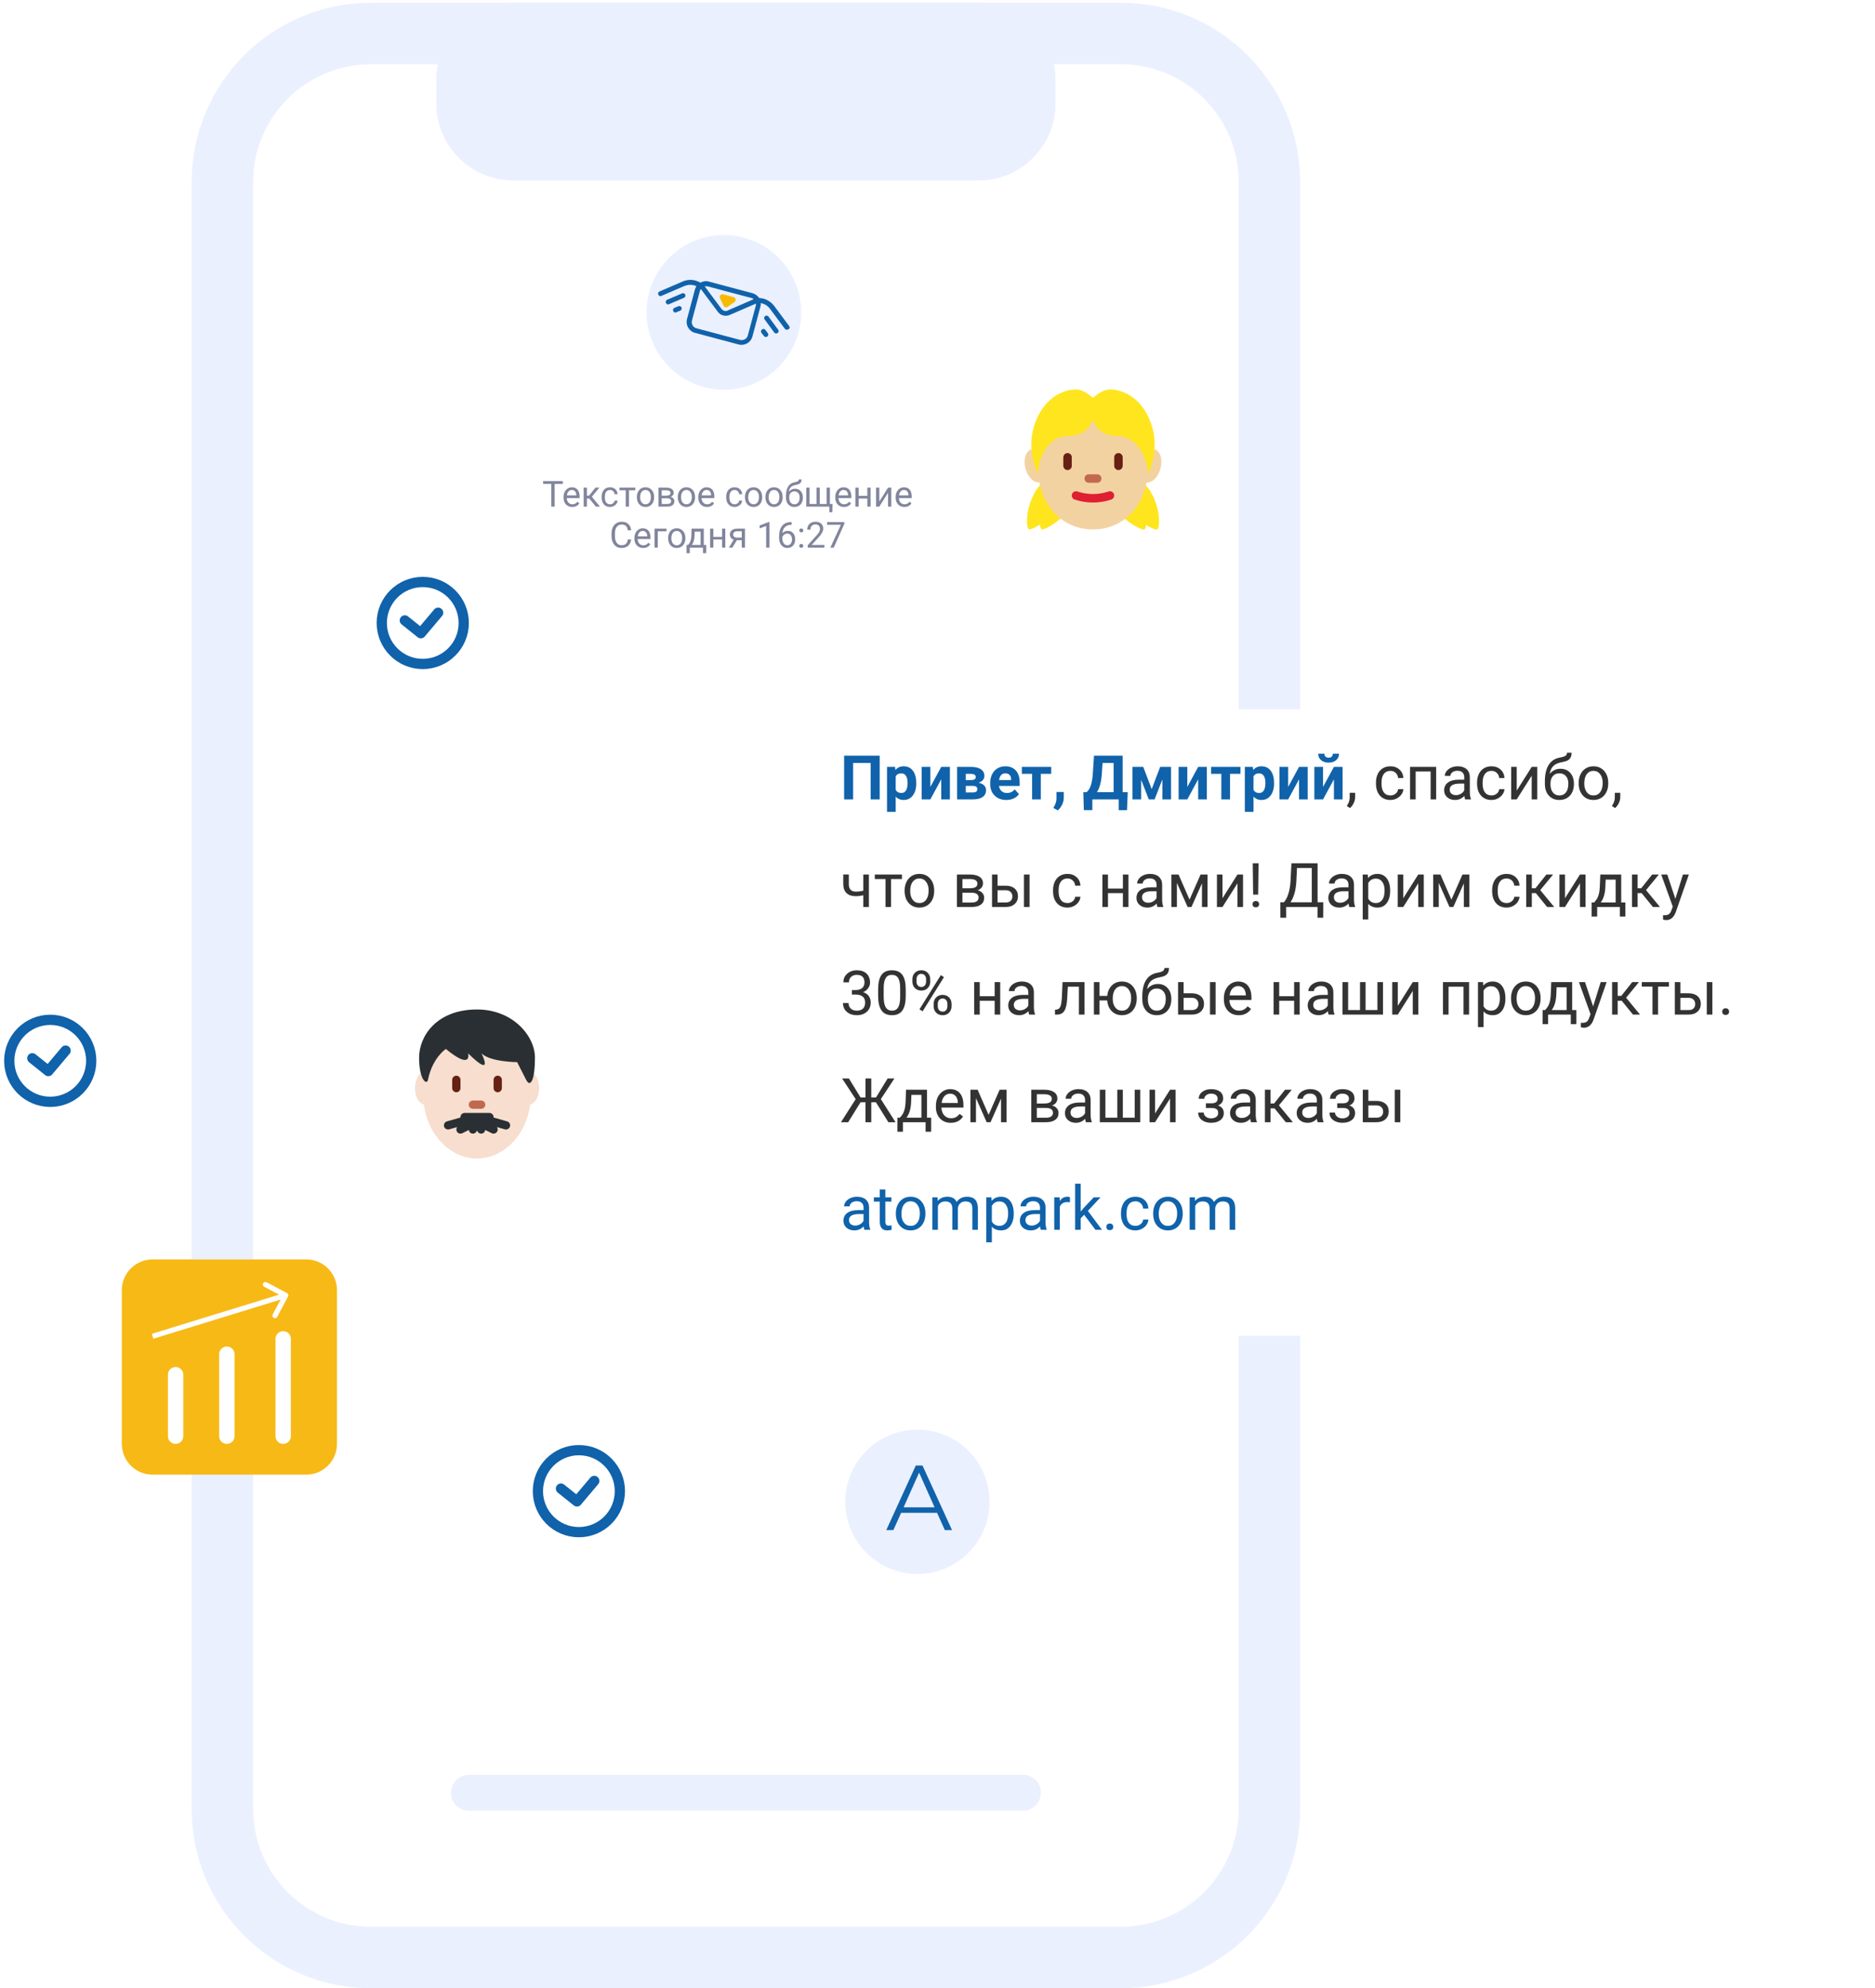 <svg width="366" height="388" viewBox="0 0 366 388" fill="none" xmlns="http://www.w3.org/2000/svg">
<g clip-path="url(#clip0_1714_21524)">
<path d="M72.408 6.54H218.791C234.807 6.54 247.791 19.524 247.791 35.54V352.999C247.791 369.015 234.807 381.999 218.791 381.999H72.408C56.392 381.999 43.408 369.015 43.408 352.999V35.54C43.408 19.524 56.392 6.54 72.408 6.54Z" stroke="#EBF0FF" stroke-width="12"/>
<path d="M191.032 0.54H100.168C91.884 0.54 85.168 7.256 85.168 15.54V20.209C85.168 28.493 91.884 35.209 100.168 35.209H191.032C199.316 35.209 206.032 28.493 206.032 20.209V15.54C206.032 7.256 199.316 0.54 191.032 0.54Z" fill="#EBF0FF"/>
<path d="M121 291C121 286.582 117.418 283 113 283C108.582 283 105 286.582 105 291C105 295.418 108.582 299 113 299C117.418 299 121 295.418 121 291Z" stroke="#1062AA" stroke-width="2"/>
<path d="M109.5 290.5L112.625 293L116 289" stroke="#1062AA" stroke-width="2" stroke-linecap="round" stroke-linejoin="round"/>
<path d="M17.807 207.02C17.807 202.601 14.225 199.02 9.807 199.02C5.388 199.02 1.807 202.601 1.807 207.02C1.807 211.438 5.388 215.02 9.807 215.02C14.225 215.02 17.807 211.438 17.807 207.02Z" stroke="#1062AA" stroke-width="2"/>
<path d="M6.307 206.52L9.432 209.02L12.807 205.02" stroke="#1062AA" stroke-width="2" stroke-linecap="round" stroke-linejoin="round"/>
<path d="M90.522 121.573C90.522 117.155 86.94 113.573 82.522 113.573C78.103 113.573 74.522 117.155 74.522 121.573C74.522 125.992 78.103 129.573 82.522 129.573C86.94 129.573 90.522 125.992 90.522 121.573Z" stroke="#1062AA" stroke-width="2"/>
<path d="M79.022 121.073L82.147 123.573L85.522 119.573" stroke="#1062AA" stroke-width="2" stroke-linecap="round" stroke-linejoin="round"/>
<path d="M91.522 349.861H199.678" stroke="#EBF0FF" stroke-width="7" stroke-linecap="round" stroke-linejoin="round"/>
<g filter="url(#filter0_d_1714_21524)">
<path d="M145.6 140.431C145.6 137.117 148.286 134.431 151.6 134.431H343.751C347.065 134.431 349.751 137.117 349.751 140.431V250.68C349.751 253.994 347.065 256.68 343.751 256.68H199.593C198.228 256.68 196.904 257.146 195.839 258L179.779 270.885V256.68H151.6C148.286 256.68 145.6 253.994 145.6 250.68V140.431Z" fill="white"/>
</g>
<path d="M171.711 156H169.947V148.893H166.531V156H164.773V147.469H171.711V156ZM178.854 152.889C178.854 153.865 178.631 154.648 178.186 155.238C177.744 155.824 177.146 156.117 176.393 156.117C175.752 156.117 175.234 155.895 174.84 155.449V158.438H173.146V149.66H174.717L174.775 150.281C175.186 149.789 175.721 149.543 176.381 149.543C177.162 149.543 177.77 149.832 178.203 150.41C178.637 150.988 178.854 151.785 178.854 152.801V152.889ZM177.16 152.766C177.16 152.176 177.055 151.721 176.844 151.4C176.637 151.08 176.334 150.92 175.936 150.92C175.404 150.92 175.039 151.123 174.84 151.529V154.125C175.047 154.543 175.416 154.752 175.947 154.752C176.756 154.752 177.16 154.09 177.16 152.766ZM183.729 149.66H185.422V156H183.729V152.086L181.607 156H179.908V149.66H181.607V153.568L183.729 149.66ZM186.828 156V149.66H189.477C190.34 149.66 191.002 149.812 191.463 150.117C191.924 150.422 192.154 150.859 192.154 151.43C192.154 151.723 192.057 151.986 191.861 152.221C191.67 152.451 191.389 152.629 191.018 152.754C191.471 152.84 191.826 153.01 192.084 153.264C192.346 153.514 192.477 153.822 192.477 154.189C192.477 154.779 192.254 155.229 191.809 155.537C191.367 155.846 190.725 156 189.881 156H186.828ZM188.521 153.369V154.646H189.887C190.484 154.646 190.783 154.438 190.783 154.02C190.783 153.594 190.498 153.377 189.928 153.369H188.521ZM188.521 152.232H189.57C190.164 152.225 190.461 152.033 190.461 151.658C190.461 151.428 190.379 151.264 190.215 151.166C190.055 151.068 189.809 151.02 189.477 151.02H188.521V152.232ZM196.432 156.117C195.502 156.117 194.744 155.832 194.158 155.262C193.576 154.691 193.285 153.932 193.285 152.982V152.818C193.285 152.182 193.408 151.613 193.654 151.113C193.9 150.609 194.248 150.223 194.697 149.953C195.15 149.68 195.666 149.543 196.244 149.543C197.111 149.543 197.793 149.816 198.289 150.363C198.789 150.91 199.039 151.686 199.039 152.689V153.381H195.002C195.057 153.795 195.221 154.127 195.494 154.377C195.771 154.627 196.121 154.752 196.543 154.752C197.195 154.752 197.705 154.516 198.072 154.043L198.904 154.975C198.65 155.334 198.307 155.615 197.873 155.818C197.439 156.018 196.959 156.117 196.432 156.117ZM196.238 150.914C195.902 150.914 195.629 151.027 195.418 151.254C195.211 151.48 195.078 151.805 195.02 152.227H197.375V152.092C197.367 151.717 197.266 151.428 197.07 151.225C196.875 151.018 196.598 150.914 196.238 150.914ZM205.197 151.02H203.164V156H201.465V151.02H199.467V149.66H205.197V151.02ZM206.492 158.139L205.607 157.676L205.818 157.295C206.08 156.818 206.215 156.344 206.223 155.871V154.559H207.652L207.646 155.73C207.643 156.164 207.533 156.602 207.318 157.043C207.104 157.484 206.828 157.85 206.492 158.139ZM219.992 158.098H218.369V156H213.225V158.092H211.561L211.467 154.588H212.111C212.459 154.299 212.727 153.875 212.914 153.316C213.105 152.754 213.234 152.059 213.301 151.23L213.547 147.469H219.137V154.588H220.133L219.992 158.098ZM214.127 154.588H217.379V148.893H215.217L215.07 151.137C214.953 152.641 214.639 153.791 214.127 154.588ZM224.809 154.002L226.467 149.66H228.588V156H226.895V152.109L225.377 156H224.24L222.752 152.174V156H221.059V149.66H223.162L224.809 154.002ZM233.885 149.66H235.578V156H233.885V152.086L231.764 156H230.064V149.66H231.764V153.568L233.885 149.66ZM242.135 151.02H240.102V156H238.402V151.02H236.404V149.66H242.135V151.02ZM248.697 152.889C248.697 153.865 248.475 154.648 248.029 155.238C247.588 155.824 246.99 156.117 246.236 156.117C245.596 156.117 245.078 155.895 244.684 155.449V158.438H242.99V149.66H244.561L244.619 150.281C245.029 149.789 245.564 149.543 246.225 149.543C247.006 149.543 247.613 149.832 248.047 150.41C248.48 150.988 248.697 151.785 248.697 152.801V152.889ZM247.004 152.766C247.004 152.176 246.898 151.721 246.688 151.4C246.48 151.08 246.178 150.92 245.779 150.92C245.248 150.92 244.883 151.123 244.684 151.529V154.125C244.891 154.543 245.26 154.752 245.791 154.752C246.6 154.752 247.004 154.09 247.004 152.766ZM253.572 149.66H255.266V156H253.572V152.086L251.451 156H249.752V149.66H251.451V153.568L253.572 149.66ZM260.381 149.66H262.074V156H260.381V152.086L258.26 156H256.561V149.66H258.26V153.568L260.381 149.66ZM261.377 147.088C261.377 147.607 261.189 148.027 260.814 148.348C260.443 148.668 259.955 148.828 259.35 148.828C258.744 148.828 258.254 148.67 257.879 148.354C257.508 148.037 257.322 147.615 257.322 147.088H258.523C258.523 147.334 258.596 147.525 258.74 147.662C258.889 147.795 259.092 147.861 259.35 147.861C259.604 147.861 259.803 147.795 259.947 147.662C260.092 147.525 260.164 147.334 260.164 147.088H261.377ZM168.734 240C168.672 239.875 168.621 239.652 168.582 239.332C168.078 239.855 167.477 240.117 166.777 240.117C166.152 240.117 165.639 239.941 165.236 239.59C164.838 239.234 164.639 238.785 164.639 238.242C164.639 237.582 164.889 237.07 165.389 236.707C165.893 236.34 166.6 236.156 167.51 236.156H168.564V235.658C168.564 235.279 168.451 234.979 168.225 234.756C167.998 234.529 167.664 234.416 167.223 234.416C166.836 234.416 166.512 234.514 166.25 234.709C165.988 234.904 165.857 235.141 165.857 235.418H164.768C164.768 235.102 164.879 234.797 165.102 234.504C165.328 234.207 165.633 233.973 166.016 233.801C166.402 233.629 166.826 233.543 167.287 233.543C168.018 233.543 168.59 233.727 169.004 234.094C169.418 234.457 169.633 234.959 169.648 235.6V238.518C169.648 239.1 169.723 239.562 169.871 239.906V240H168.734ZM166.936 239.174C167.275 239.174 167.598 239.086 167.902 238.91C168.207 238.734 168.428 238.506 168.564 238.225V236.924H167.715C166.387 236.924 165.723 237.312 165.723 238.09C165.723 238.43 165.836 238.695 166.062 238.887C166.289 239.078 166.58 239.174 166.936 239.174ZM172.818 232.125V233.66H174.002V234.498H172.818V238.43C172.818 238.684 172.871 238.875 172.977 239.004C173.082 239.129 173.262 239.191 173.516 239.191C173.641 239.191 173.812 239.168 174.031 239.121V240C173.746 240.078 173.469 240.117 173.199 240.117C172.715 240.117 172.35 239.971 172.104 239.678C171.857 239.385 171.734 238.969 171.734 238.43V234.498H170.58V233.66H171.734V232.125H172.818ZM174.869 236.771C174.869 236.15 174.99 235.592 175.232 235.096C175.479 234.6 175.818 234.217 176.252 233.947C176.689 233.678 177.188 233.543 177.746 233.543C178.609 233.543 179.307 233.842 179.838 234.439C180.373 235.037 180.641 235.832 180.641 236.824V236.9C180.641 237.518 180.521 238.072 180.283 238.564C180.049 239.053 179.711 239.434 179.27 239.707C178.832 239.98 178.328 240.117 177.758 240.117C176.898 240.117 176.201 239.818 175.666 239.221C175.135 238.623 174.869 237.832 174.869 236.848V236.771ZM175.959 236.9C175.959 237.604 176.121 238.168 176.445 238.594C176.773 239.02 177.211 239.232 177.758 239.232C178.309 239.232 178.746 239.018 179.07 238.588C179.395 238.154 179.557 237.549 179.557 236.771C179.557 236.076 179.391 235.514 179.059 235.084C178.73 234.65 178.293 234.434 177.746 234.434C177.211 234.434 176.779 234.646 176.451 235.072C176.123 235.498 175.959 236.107 175.959 236.9ZM183.02 233.66L183.049 234.363C183.514 233.816 184.141 233.543 184.93 233.543C185.816 233.543 186.42 233.883 186.74 234.562C186.951 234.258 187.225 234.012 187.561 233.824C187.9 233.637 188.301 233.543 188.762 233.543C190.152 233.543 190.859 234.279 190.883 235.752V240H189.799V235.816C189.799 235.363 189.695 235.025 189.488 234.803C189.281 234.576 188.934 234.463 188.445 234.463C188.043 234.463 187.709 234.584 187.443 234.826C187.178 235.064 187.023 235.387 186.98 235.793V240H185.891V235.846C185.891 234.924 185.439 234.463 184.537 234.463C183.826 234.463 183.34 234.766 183.078 235.371V240H181.994V233.66H183.02ZM197.879 236.9C197.879 237.865 197.658 238.643 197.217 239.232C196.775 239.822 196.178 240.117 195.424 240.117C194.654 240.117 194.049 239.873 193.607 239.385V242.438H192.523V233.66H193.514L193.566 234.363C194.008 233.816 194.621 233.543 195.406 233.543C196.168 233.543 196.77 233.83 197.211 234.404C197.656 234.979 197.879 235.777 197.879 236.801V236.9ZM196.795 236.777C196.795 236.062 196.643 235.498 196.338 235.084C196.033 234.67 195.615 234.463 195.084 234.463C194.428 234.463 193.936 234.754 193.607 235.336V238.365C193.932 238.943 194.428 239.232 195.096 239.232C195.615 239.232 196.027 239.027 196.332 238.617C196.641 238.203 196.795 237.59 196.795 236.777ZM203.176 240C203.113 239.875 203.062 239.652 203.023 239.332C202.52 239.855 201.918 240.117 201.219 240.117C200.594 240.117 200.08 239.941 199.678 239.59C199.279 239.234 199.08 238.785 199.08 238.242C199.08 237.582 199.33 237.07 199.83 236.707C200.334 236.34 201.041 236.156 201.951 236.156H203.006V235.658C203.006 235.279 202.893 234.979 202.666 234.756C202.439 234.529 202.105 234.416 201.664 234.416C201.277 234.416 200.953 234.514 200.691 234.709C200.43 234.904 200.299 235.141 200.299 235.418H199.209C199.209 235.102 199.32 234.797 199.543 234.504C199.77 234.207 200.074 233.973 200.457 233.801C200.844 233.629 201.268 233.543 201.729 233.543C202.459 233.543 203.031 233.727 203.445 234.094C203.859 234.457 204.074 234.959 204.09 235.6V238.518C204.09 239.1 204.164 239.562 204.312 239.906V240H203.176ZM201.377 239.174C201.717 239.174 202.039 239.086 202.344 238.91C202.648 238.734 202.869 238.506 203.006 238.225V236.924H202.156C200.828 236.924 200.164 237.312 200.164 238.09C200.164 238.43 200.277 238.695 200.504 238.887C200.73 239.078 201.021 239.174 201.377 239.174ZM208.854 234.633C208.689 234.605 208.512 234.592 208.32 234.592C207.609 234.592 207.127 234.895 206.873 235.5V240H205.789V233.66H206.844L206.861 234.393C207.217 233.826 207.721 233.543 208.373 233.543C208.584 233.543 208.744 233.57 208.854 233.625V234.633ZM211.625 237.064L210.945 237.773V240H209.861V231H210.945V236.443L211.525 235.746L213.5 233.66H214.818L212.352 236.309L215.105 240H213.834L211.625 237.064ZM215.961 239.432C215.961 239.244 216.016 239.088 216.125 238.963C216.238 238.838 216.406 238.775 216.629 238.775C216.852 238.775 217.02 238.838 217.133 238.963C217.25 239.088 217.309 239.244 217.309 239.432C217.309 239.611 217.25 239.762 217.133 239.883C217.02 240.004 216.852 240.064 216.629 240.064C216.406 240.064 216.238 240.004 216.125 239.883C216.016 239.762 215.961 239.611 215.961 239.432ZM221.645 239.232C222.031 239.232 222.369 239.115 222.658 238.881C222.947 238.646 223.107 238.354 223.139 238.002H224.164C224.145 238.365 224.02 238.711 223.789 239.039C223.559 239.367 223.25 239.629 222.863 239.824C222.48 240.02 222.074 240.117 221.645 240.117C220.781 240.117 220.094 239.83 219.582 239.256C219.074 238.678 218.82 237.889 218.82 236.889V236.707C218.82 236.09 218.934 235.541 219.16 235.061C219.387 234.58 219.711 234.207 220.133 233.941C220.559 233.676 221.061 233.543 221.639 233.543C222.35 233.543 222.939 233.756 223.408 234.182C223.881 234.607 224.133 235.16 224.164 235.84H223.139C223.107 235.43 222.951 235.094 222.67 234.832C222.393 234.566 222.049 234.434 221.639 234.434C221.088 234.434 220.66 234.633 220.355 235.031C220.055 235.426 219.904 235.998 219.904 236.748V236.953C219.904 237.684 220.055 238.246 220.355 238.641C220.656 239.035 221.086 239.232 221.645 239.232ZM225.096 236.771C225.096 236.15 225.217 235.592 225.459 235.096C225.705 234.6 226.045 234.217 226.479 233.947C226.916 233.678 227.414 233.543 227.973 233.543C228.836 233.543 229.533 233.842 230.064 234.439C230.6 235.037 230.867 235.832 230.867 236.824V236.9C230.867 237.518 230.748 238.072 230.51 238.564C230.275 239.053 229.938 239.434 229.496 239.707C229.059 239.98 228.555 240.117 227.984 240.117C227.125 240.117 226.428 239.818 225.893 239.221C225.361 238.623 225.096 237.832 225.096 236.848V236.771ZM226.186 236.9C226.186 237.604 226.348 238.168 226.672 238.594C227 239.02 227.438 239.232 227.984 239.232C228.535 239.232 228.973 239.018 229.297 238.588C229.621 238.154 229.783 237.549 229.783 236.771C229.783 236.076 229.617 235.514 229.285 235.084C228.957 234.65 228.52 234.434 227.973 234.434C227.438 234.434 227.006 234.646 226.678 235.072C226.35 235.498 226.186 236.107 226.186 236.9ZM233.246 233.66L233.275 234.363C233.74 233.816 234.367 233.543 235.156 233.543C236.043 233.543 236.646 233.883 236.967 234.562C237.178 234.258 237.451 234.012 237.787 233.824C238.127 233.637 238.527 233.543 238.988 233.543C240.379 233.543 241.086 234.279 241.109 235.752V240H240.025V235.816C240.025 235.363 239.922 235.025 239.715 234.803C239.508 234.576 239.16 234.463 238.672 234.463C238.27 234.463 237.936 234.584 237.67 234.826C237.404 235.064 237.25 235.387 237.207 235.793V240H236.117V235.846C236.117 234.924 235.666 234.463 234.764 234.463C234.053 234.463 233.566 234.766 233.305 235.371V240H232.221V233.66H233.246Z" fill="#1062AA"/>
<path d="M263.504 157.699L262.889 157.277C263.256 156.766 263.447 156.238 263.463 155.695V154.717H264.523V155.566C264.523 155.961 264.426 156.355 264.23 156.75C264.039 157.145 263.797 157.461 263.504 157.699ZM271.414 155.232C271.801 155.232 272.139 155.115 272.428 154.881C272.717 154.646 272.877 154.354 272.908 154.002H273.934C273.914 154.365 273.789 154.711 273.559 155.039C273.328 155.367 273.02 155.629 272.633 155.824C272.25 156.02 271.844 156.117 271.414 156.117C270.551 156.117 269.863 155.83 269.352 155.256C268.844 154.678 268.59 153.889 268.59 152.889V152.707C268.59 152.09 268.703 151.541 268.93 151.061C269.156 150.58 269.48 150.207 269.902 149.941C270.328 149.676 270.83 149.543 271.408 149.543C272.119 149.543 272.709 149.756 273.178 150.182C273.65 150.607 273.902 151.16 273.934 151.84H272.908C272.877 151.43 272.721 151.094 272.439 150.832C272.162 150.566 271.818 150.434 271.408 150.434C270.857 150.434 270.43 150.633 270.125 151.031C269.824 151.426 269.674 151.998 269.674 152.748V152.953C269.674 153.684 269.824 154.246 270.125 154.641C270.426 155.035 270.855 155.232 271.414 155.232ZM280.338 156H279.254V150.557H276.336V156H275.246V149.66H280.338V156ZM285.992 156C285.93 155.875 285.879 155.652 285.84 155.332C285.336 155.855 284.734 156.117 284.035 156.117C283.41 156.117 282.896 155.941 282.494 155.59C282.096 155.234 281.896 154.785 281.896 154.242C281.896 153.582 282.146 153.07 282.646 152.707C283.15 152.34 283.857 152.156 284.768 152.156H285.822V151.658C285.822 151.279 285.709 150.979 285.482 150.756C285.256 150.529 284.922 150.416 284.48 150.416C284.094 150.416 283.77 150.514 283.508 150.709C283.246 150.904 283.115 151.141 283.115 151.418H282.025C282.025 151.102 282.137 150.797 282.359 150.504C282.586 150.207 282.891 149.973 283.273 149.801C283.66 149.629 284.084 149.543 284.545 149.543C285.275 149.543 285.848 149.727 286.262 150.094C286.676 150.457 286.891 150.959 286.906 151.6V154.518C286.906 155.1 286.98 155.562 287.129 155.906V156H285.992ZM284.193 155.174C284.533 155.174 284.855 155.086 285.16 154.91C285.465 154.734 285.686 154.506 285.822 154.225V152.924H284.973C283.645 152.924 282.98 153.312 282.98 154.09C282.98 154.43 283.094 154.695 283.32 154.887C283.547 155.078 283.838 155.174 284.193 155.174ZM291.148 155.232C291.535 155.232 291.873 155.115 292.162 154.881C292.451 154.646 292.611 154.354 292.643 154.002H293.668C293.648 154.365 293.523 154.711 293.293 155.039C293.062 155.367 292.754 155.629 292.367 155.824C291.984 156.02 291.578 156.117 291.148 156.117C290.285 156.117 289.598 155.83 289.086 155.256C288.578 154.678 288.324 153.889 288.324 152.889V152.707C288.324 152.09 288.438 151.541 288.664 151.061C288.891 150.58 289.215 150.207 289.637 149.941C290.062 149.676 290.564 149.543 291.143 149.543C291.854 149.543 292.443 149.756 292.912 150.182C293.385 150.607 293.637 151.16 293.668 151.84H292.643C292.611 151.43 292.455 151.094 292.174 150.832C291.896 150.566 291.553 150.434 291.143 150.434C290.592 150.434 290.164 150.633 289.859 151.031C289.559 151.426 289.408 151.998 289.408 152.748V152.953C289.408 153.684 289.559 154.246 289.859 154.641C290.16 155.035 290.59 155.232 291.148 155.232ZM298.988 149.66H300.072V156H298.988V151.377L296.064 156H294.98V149.66H296.064V154.289L298.988 149.66ZM304.596 150.023C305.393 150.023 306.029 150.291 306.506 150.826C306.986 151.357 307.227 152.059 307.227 152.93V153.029C307.227 153.627 307.111 154.162 306.881 154.635C306.65 155.104 306.318 155.469 305.885 155.73C305.455 155.988 304.959 156.117 304.396 156.117C303.545 156.117 302.859 155.834 302.34 155.268C301.82 154.697 301.561 153.934 301.561 152.977V152.449C301.561 151.117 301.807 150.059 302.299 149.273C302.795 148.488 303.525 148.01 304.49 147.838C305.037 147.74 305.406 147.621 305.598 147.48C305.789 147.34 305.885 147.146 305.885 146.9H306.775C306.775 147.389 306.664 147.77 306.441 148.043C306.223 148.316 305.871 148.51 305.387 148.623L304.578 148.805C303.934 148.957 303.449 149.215 303.125 149.578C302.805 149.938 302.596 150.418 302.498 151.02C303.072 150.355 303.771 150.023 304.596 150.023ZM304.385 150.914C303.854 150.914 303.432 151.094 303.119 151.453C302.807 151.809 302.65 152.303 302.65 152.936V153.029C302.65 153.709 302.807 154.248 303.119 154.646C303.436 155.041 303.861 155.238 304.396 155.238C304.936 155.238 305.361 155.039 305.674 154.641C305.986 154.242 306.143 153.66 306.143 152.895C306.143 152.297 305.984 151.818 305.668 151.459C305.355 151.096 304.928 150.914 304.385 150.914ZM308.158 152.771C308.158 152.15 308.279 151.592 308.521 151.096C308.768 150.6 309.107 150.217 309.541 149.947C309.979 149.678 310.477 149.543 311.035 149.543C311.898 149.543 312.596 149.842 313.127 150.439C313.662 151.037 313.93 151.832 313.93 152.824V152.9C313.93 153.518 313.811 154.072 313.572 154.564C313.338 155.053 313 155.434 312.559 155.707C312.121 155.98 311.617 156.117 311.047 156.117C310.188 156.117 309.49 155.818 308.955 155.221C308.424 154.623 308.158 153.832 308.158 152.848V152.771ZM309.248 152.9C309.248 153.604 309.41 154.168 309.734 154.594C310.062 155.02 310.5 155.232 311.047 155.232C311.598 155.232 312.035 155.018 312.359 154.588C312.684 154.154 312.846 153.549 312.846 152.771C312.846 152.076 312.68 151.514 312.348 151.084C312.02 150.65 311.582 150.434 311.035 150.434C310.5 150.434 310.068 150.646 309.74 151.072C309.412 151.498 309.248 152.107 309.248 152.9ZM315.254 157.699L314.639 157.277C315.006 156.766 315.197 156.238 315.213 155.695V154.717H316.273V155.566C316.273 155.961 316.176 156.355 315.98 156.75C315.789 157.145 315.547 157.461 315.254 157.699ZM169.607 177H168.518V174.703C168.041 174.828 167.553 174.891 167.053 174.891C166.26 174.891 165.654 174.688 165.236 174.281C164.822 173.875 164.611 173.297 164.604 172.547V170.654H165.688V172.582C165.707 173.527 166.162 174 167.053 174C167.553 174 168.041 173.938 168.518 173.812V170.66H169.607V177ZM176.059 171.539H173.932V177H172.848V171.539H170.762V170.66H176.059V171.539ZM176.58 173.771C176.58 173.15 176.701 172.592 176.943 172.096C177.189 171.6 177.529 171.217 177.963 170.947C178.4 170.678 178.898 170.543 179.457 170.543C180.32 170.543 181.018 170.842 181.549 171.439C182.084 172.037 182.352 172.832 182.352 173.824V173.9C182.352 174.518 182.232 175.072 181.994 175.564C181.76 176.053 181.422 176.434 180.98 176.707C180.543 176.98 180.039 177.117 179.469 177.117C178.609 177.117 177.912 176.818 177.377 176.221C176.846 175.623 176.58 174.832 176.58 173.848V173.771ZM177.67 173.9C177.67 174.604 177.832 175.168 178.156 175.594C178.484 176.02 178.922 176.232 179.469 176.232C180.02 176.232 180.457 176.018 180.781 175.588C181.105 175.154 181.268 174.549 181.268 173.771C181.268 173.076 181.102 172.514 180.77 172.084C180.441 171.65 180.004 171.434 179.457 171.434C178.922 171.434 178.49 171.646 178.162 172.072C177.834 172.498 177.67 173.107 177.67 173.9ZM186.787 177V170.66H189.26C190.104 170.66 190.75 170.809 191.199 171.105C191.652 171.398 191.879 171.83 191.879 172.4C191.879 172.693 191.791 172.959 191.615 173.197C191.439 173.432 191.18 173.611 190.836 173.736C191.219 173.826 191.525 174.002 191.756 174.264C191.99 174.525 192.107 174.838 192.107 175.201C192.107 175.783 191.893 176.229 191.463 176.537C191.037 176.846 190.434 177 189.652 177H186.787ZM187.871 174.217V176.127H189.664C190.117 176.127 190.455 176.043 190.678 175.875C190.904 175.707 191.018 175.471 191.018 175.166C191.018 174.533 190.553 174.217 189.623 174.217H187.871ZM187.871 173.35H189.271C190.287 173.35 190.795 173.053 190.795 172.459C190.795 171.865 190.314 171.559 189.354 171.539H187.871V173.35ZM194.727 172.846H196.373C197.092 172.854 197.66 173.041 198.078 173.408C198.496 173.775 198.705 174.273 198.705 174.902C198.705 175.535 198.49 176.043 198.061 176.426C197.631 176.809 197.053 177 196.326 177H193.643V170.66H194.727V172.846ZM200.967 177H199.877V170.66H200.967V177ZM194.727 173.73V176.115H196.338C196.744 176.115 197.059 176.012 197.281 175.805C197.504 175.594 197.615 175.307 197.615 174.943C197.615 174.592 197.506 174.305 197.287 174.082C197.072 173.855 196.77 173.738 196.379 173.73H194.727ZM208.379 176.232C208.766 176.232 209.104 176.115 209.393 175.881C209.682 175.646 209.842 175.354 209.873 175.002H210.898C210.879 175.365 210.754 175.711 210.523 176.039C210.293 176.367 209.984 176.629 209.598 176.824C209.215 177.02 208.809 177.117 208.379 177.117C207.516 177.117 206.828 176.83 206.316 176.256C205.809 175.678 205.555 174.889 205.555 173.889V173.707C205.555 173.09 205.668 172.541 205.895 172.061C206.121 171.58 206.445 171.207 206.867 170.941C207.293 170.676 207.795 170.543 208.373 170.543C209.084 170.543 209.674 170.756 210.143 171.182C210.615 171.607 210.867 172.16 210.898 172.84H209.873C209.842 172.43 209.686 172.094 209.404 171.832C209.127 171.566 208.783 171.434 208.373 171.434C207.822 171.434 207.395 171.633 207.09 172.031C206.789 172.426 206.639 172.998 206.639 173.748V173.953C206.639 174.684 206.789 175.246 207.09 175.641C207.391 176.035 207.82 176.232 208.379 176.232ZM220.273 177H219.189V174.293H216.277V177H215.188V170.66H216.277V173.408H219.189V170.66H220.273V177ZM225.934 177C225.871 176.875 225.82 176.652 225.781 176.332C225.277 176.855 224.676 177.117 223.977 177.117C223.352 177.117 222.838 176.941 222.436 176.59C222.037 176.234 221.838 175.785 221.838 175.242C221.838 174.582 222.088 174.07 222.588 173.707C223.092 173.34 223.799 173.156 224.709 173.156H225.764V172.658C225.764 172.279 225.65 171.979 225.424 171.756C225.197 171.529 224.863 171.416 224.422 171.416C224.035 171.416 223.711 171.514 223.449 171.709C223.188 171.904 223.057 172.141 223.057 172.418H221.967C221.967 172.102 222.078 171.797 222.301 171.504C222.527 171.207 222.832 170.973 223.215 170.801C223.602 170.629 224.025 170.543 224.486 170.543C225.217 170.543 225.789 170.727 226.203 171.094C226.617 171.457 226.832 171.959 226.848 172.6V175.518C226.848 176.1 226.922 176.562 227.07 176.906V177H225.934ZM224.135 176.174C224.475 176.174 224.797 176.086 225.102 175.91C225.406 175.734 225.627 175.506 225.764 175.225V173.924H224.914C223.586 173.924 222.922 174.312 222.922 175.09C222.922 175.43 223.035 175.695 223.262 175.887C223.488 176.078 223.779 176.174 224.135 176.174ZM232.197 175.564L234.354 170.66H235.707V177H234.623V172.389L232.572 177H231.822L229.73 172.289V177H228.646V170.66H230.053L232.197 175.564ZM241.555 170.66H242.639V177H241.555V172.377L238.631 177H237.547V170.66H238.631V175.289L241.555 170.66ZM245.592 174.592H244.613L244.537 168.469H245.674L245.592 174.592ZM244.496 176.455C244.496 176.279 244.549 176.133 244.654 176.016C244.764 175.895 244.924 175.834 245.135 175.834C245.346 175.834 245.506 175.895 245.615 176.016C245.725 176.133 245.779 176.279 245.779 176.455C245.779 176.631 245.725 176.777 245.615 176.895C245.506 177.008 245.346 177.064 245.135 177.064C244.924 177.064 244.764 177.008 244.654 176.895C244.549 176.777 244.496 176.631 244.496 176.455ZM258.295 179.092H257.176V177H251.053V179.098H249.928L249.922 176.08H250.619C250.986 175.666 251.277 175.111 251.492 174.416C251.711 173.717 251.848 172.951 251.902 172.119L252.09 168.469H257.193V176.08H258.307L258.295 179.092ZM251.902 176.08H256.062V169.395H253.174L253.051 171.902C253 172.883 252.869 173.719 252.658 174.41C252.451 175.102 252.199 175.658 251.902 176.08ZM263.387 177C263.324 176.875 263.273 176.652 263.234 176.332C262.73 176.855 262.129 177.117 261.43 177.117C260.805 177.117 260.291 176.941 259.889 176.59C259.49 176.234 259.291 175.785 259.291 175.242C259.291 174.582 259.541 174.07 260.041 173.707C260.545 173.34 261.252 173.156 262.162 173.156H263.217V172.658C263.217 172.279 263.104 171.979 262.877 171.756C262.65 171.529 262.316 171.416 261.875 171.416C261.488 171.416 261.164 171.514 260.902 171.709C260.641 171.904 260.51 172.141 260.51 172.418H259.42C259.42 172.102 259.531 171.797 259.754 171.504C259.98 171.207 260.285 170.973 260.668 170.801C261.055 170.629 261.479 170.543 261.939 170.543C262.67 170.543 263.242 170.727 263.656 171.094C264.07 171.457 264.285 171.959 264.301 172.6V175.518C264.301 176.1 264.375 176.562 264.523 176.906V177H263.387ZM261.588 176.174C261.928 176.174 262.25 176.086 262.555 175.91C262.859 175.734 263.08 175.506 263.217 175.225V173.924H262.367C261.039 173.924 260.375 174.312 260.375 175.09C260.375 175.43 260.488 175.695 260.715 175.887C260.941 176.078 261.232 176.174 261.588 176.174ZM271.355 173.9C271.355 174.865 271.135 175.643 270.693 176.232C270.252 176.822 269.654 177.117 268.9 177.117C268.131 177.117 267.525 176.873 267.084 176.385V179.438H266V170.66H266.99L267.043 171.363C267.484 170.816 268.098 170.543 268.883 170.543C269.645 170.543 270.246 170.83 270.688 171.404C271.133 171.979 271.355 172.777 271.355 173.801V173.9ZM270.271 173.777C270.271 173.062 270.119 172.498 269.814 172.084C269.51 171.67 269.092 171.463 268.561 171.463C267.904 171.463 267.412 171.754 267.084 172.336V175.365C267.408 175.943 267.904 176.232 268.572 176.232C269.092 176.232 269.504 176.027 269.809 175.617C270.117 175.203 270.271 174.59 270.271 173.777ZM276.84 170.66H277.924V177H276.84V172.377L273.916 177H272.832V170.66H273.916V175.289L276.84 170.66ZM283.314 175.564L285.471 170.66H286.824V177H285.74V172.389L283.689 177H282.939L280.848 172.289V177H279.764V170.66H281.17L283.314 175.564ZM294.09 176.232C294.477 176.232 294.814 176.115 295.104 175.881C295.393 175.646 295.553 175.354 295.584 175.002H296.609C296.59 175.365 296.465 175.711 296.234 176.039C296.004 176.367 295.695 176.629 295.309 176.824C294.926 177.02 294.52 177.117 294.09 177.117C293.227 177.117 292.539 176.83 292.027 176.256C291.52 175.678 291.266 174.889 291.266 173.889V173.707C291.266 173.09 291.379 172.541 291.605 172.061C291.832 171.58 292.156 171.207 292.578 170.941C293.004 170.676 293.506 170.543 294.084 170.543C294.795 170.543 295.385 170.756 295.854 171.182C296.326 171.607 296.578 172.16 296.609 172.84H295.584C295.553 172.43 295.396 172.094 295.115 171.832C294.838 171.566 294.494 171.434 294.084 171.434C293.533 171.434 293.105 171.633 292.801 172.031C292.5 172.426 292.35 172.998 292.35 173.748V173.953C292.35 174.684 292.5 175.246 292.801 175.641C293.102 176.035 293.531 176.232 294.09 176.232ZM299.803 174.299H299.012V177H297.922V170.66H299.012V173.344H299.721L301.854 170.66H303.166L300.658 173.707L303.377 177H302L299.803 174.299ZM308.41 170.66H309.494V177H308.41V172.377L305.486 177H304.402V170.66H305.486V175.289L308.41 170.66ZM311.182 176.115L311.557 175.652C311.979 175.105 312.219 174.285 312.277 173.191L312.377 170.66H316.461V176.115H317.275V178.863H316.191V177H311.768V178.863H310.684L310.689 176.115H311.182ZM312.465 176.115H315.377V171.662H313.426L313.361 173.174C313.295 174.436 312.996 175.416 312.465 176.115ZM320.451 174.299H319.66V177H318.57V170.66H319.66V173.344H320.369L322.502 170.66H323.814L321.307 173.707L324.025 177H322.648L320.451 174.299ZM327.031 175.412L328.508 170.66H329.668L327.119 177.979C326.725 179.033 326.098 179.561 325.238 179.561L325.033 179.543L324.629 179.467V178.588L324.922 178.611C325.289 178.611 325.574 178.537 325.777 178.389C325.984 178.24 326.154 177.969 326.287 177.574L326.527 176.93L324.266 170.66H325.449L327.031 175.412ZM166.285 193.207H167.1C167.611 193.199 168.014 193.064 168.307 192.803C168.6 192.541 168.746 192.188 168.746 191.742C168.746 190.742 168.248 190.242 167.252 190.242C166.783 190.242 166.408 190.377 166.127 190.646C165.85 190.912 165.711 191.266 165.711 191.707H164.627C164.627 191.031 164.873 190.471 165.365 190.025C165.861 189.576 166.49 189.352 167.252 189.352C168.057 189.352 168.688 189.564 169.145 189.99C169.602 190.416 169.83 191.008 169.83 191.766C169.83 192.137 169.709 192.496 169.467 192.844C169.229 193.191 168.902 193.451 168.488 193.623C168.957 193.771 169.318 194.018 169.572 194.361C169.83 194.705 169.959 195.125 169.959 195.621C169.959 196.387 169.709 196.994 169.209 197.443C168.709 197.893 168.059 198.117 167.258 198.117C166.457 198.117 165.805 197.9 165.301 197.467C164.801 197.033 164.551 196.461 164.551 195.75H165.641C165.641 196.199 165.787 196.559 166.08 196.828C166.373 197.098 166.766 197.232 167.258 197.232C167.781 197.232 168.182 197.096 168.459 196.822C168.736 196.549 168.875 196.156 168.875 195.645C168.875 195.148 168.723 194.768 168.418 194.502C168.113 194.236 167.674 194.1 167.1 194.092H166.285V193.207ZM176.797 194.361C176.797 195.631 176.58 196.574 176.146 197.191C175.713 197.809 175.035 198.117 174.113 198.117C173.203 198.117 172.529 197.816 172.092 197.215C171.654 196.609 171.428 195.707 171.412 194.508V193.061C171.412 191.807 171.629 190.875 172.062 190.266C172.496 189.656 173.176 189.352 174.102 189.352C175.02 189.352 175.695 189.646 176.129 190.236C176.562 190.822 176.785 191.729 176.797 192.955V194.361ZM175.713 192.879C175.713 191.961 175.584 191.293 175.326 190.875C175.068 190.453 174.66 190.242 174.102 190.242C173.547 190.242 173.143 190.451 172.889 190.869C172.635 191.287 172.504 191.93 172.496 192.797V194.531C172.496 195.453 172.629 196.135 172.895 196.576C173.164 197.014 173.57 197.232 174.113 197.232C174.648 197.232 175.045 197.025 175.303 196.611C175.564 196.197 175.701 195.545 175.713 194.654V192.879ZM178.092 191.109C178.092 190.598 178.254 190.176 178.578 189.844C178.906 189.512 179.326 189.346 179.838 189.346C180.357 189.346 180.777 189.514 181.098 189.85C181.422 190.182 181.584 190.613 181.584 191.145V191.561C181.584 192.076 181.42 192.498 181.092 192.826C180.768 193.15 180.354 193.312 179.85 193.312C179.342 193.312 178.922 193.15 178.59 192.826C178.258 192.498 178.092 192.062 178.092 191.52V191.109ZM178.9 191.561C178.9 191.865 178.986 192.117 179.158 192.316C179.33 192.512 179.561 192.609 179.85 192.609C180.127 192.609 180.35 192.514 180.518 192.322C180.689 192.131 180.775 191.869 180.775 191.537V191.109C180.775 190.805 180.691 190.553 180.523 190.354C180.355 190.154 180.127 190.055 179.838 190.055C179.549 190.055 179.32 190.154 179.152 190.354C178.984 190.553 178.9 190.812 178.9 191.133V191.561ZM182.246 195.908C182.246 195.396 182.408 194.977 182.732 194.648C183.061 194.316 183.48 194.15 183.992 194.15C184.504 194.15 184.924 194.314 185.252 194.643C185.58 194.971 185.744 195.406 185.744 195.949V196.365C185.744 196.877 185.58 197.299 185.252 197.631C184.928 197.959 184.512 198.123 184.004 198.123C183.496 198.123 183.076 197.961 182.744 197.637C182.412 197.309 182.246 196.873 182.246 196.33V195.908ZM183.055 196.365C183.055 196.674 183.141 196.928 183.312 197.127C183.484 197.322 183.715 197.42 184.004 197.42C184.285 197.42 184.51 197.324 184.678 197.133C184.846 196.938 184.93 196.674 184.93 196.342V195.908C184.93 195.6 184.844 195.348 184.672 195.152C184.504 194.957 184.277 194.859 183.992 194.859C183.715 194.859 183.488 194.957 183.312 195.152C183.141 195.344 183.055 195.604 183.055 195.932V196.365ZM180.096 197.355L179.48 196.969L183.646 190.301L184.262 190.688L180.096 197.355ZM195.242 198H194.158V195.293H191.246V198H190.156V191.66H191.246V194.408H194.158V191.66H195.242V198ZM200.902 198C200.84 197.875 200.789 197.652 200.75 197.332C200.246 197.855 199.645 198.117 198.945 198.117C198.32 198.117 197.807 197.941 197.404 197.59C197.006 197.234 196.807 196.785 196.807 196.242C196.807 195.582 197.057 195.07 197.557 194.707C198.061 194.34 198.768 194.156 199.678 194.156H200.732V193.658C200.732 193.279 200.619 192.979 200.393 192.756C200.166 192.529 199.832 192.416 199.391 192.416C199.004 192.416 198.68 192.514 198.418 192.709C198.156 192.904 198.025 193.141 198.025 193.418H196.936C196.936 193.102 197.047 192.797 197.27 192.504C197.496 192.207 197.801 191.973 198.184 191.801C198.57 191.629 198.994 191.543 199.455 191.543C200.186 191.543 200.758 191.727 201.172 192.094C201.586 192.457 201.801 192.959 201.816 193.6V196.518C201.816 197.1 201.891 197.562 202.039 197.906V198H200.902ZM199.104 197.174C199.443 197.174 199.766 197.086 200.07 196.91C200.375 196.734 200.596 196.506 200.732 196.225V194.924H199.883C198.555 194.924 197.891 195.312 197.891 196.09C197.891 196.43 198.004 196.695 198.23 196.887C198.457 197.078 198.748 197.174 199.104 197.174ZM211.689 191.66V198H210.6V192.557H208.443L208.314 194.93C208.244 196.02 208.061 196.799 207.764 197.268C207.471 197.736 207.004 197.98 206.363 198H205.93V197.045L206.24 197.021C206.592 196.982 206.844 196.779 206.996 196.412C207.148 196.045 207.246 195.365 207.289 194.373L207.406 191.66H211.689ZM214.613 194.35H216.137C216.219 193.506 216.518 192.828 217.033 192.316C217.553 191.801 218.207 191.543 218.996 191.543C219.824 191.543 220.502 191.822 221.029 192.381C221.557 192.939 221.842 193.666 221.885 194.561L221.891 194.9C221.891 195.518 221.77 196.074 221.527 196.57C221.285 197.066 220.945 197.449 220.508 197.719C220.07 197.984 219.57 198.117 219.008 198.117C218.191 198.117 217.523 197.852 217.004 197.32C216.484 196.785 216.193 196.092 216.131 195.24H214.613V198H213.529V191.66H214.613V194.35ZM217.203 194.9C217.203 195.604 217.365 196.168 217.689 196.594C218.018 197.02 218.457 197.232 219.008 197.232C219.559 197.232 219.994 197.016 220.314 196.582C220.639 196.148 220.801 195.545 220.801 194.771C220.801 194.08 220.637 193.518 220.309 193.084C219.98 192.65 219.543 192.434 218.996 192.434C218.457 192.434 218.023 192.646 217.695 193.072C217.367 193.498 217.203 194.107 217.203 194.9ZM226.01 192.023C226.807 192.023 227.443 192.291 227.92 192.826C228.4 193.357 228.641 194.059 228.641 194.93V195.029C228.641 195.627 228.525 196.162 228.295 196.635C228.064 197.104 227.732 197.469 227.299 197.73C226.869 197.988 226.373 198.117 225.811 198.117C224.959 198.117 224.273 197.834 223.754 197.268C223.234 196.697 222.975 195.934 222.975 194.977V194.449C222.975 193.117 223.221 192.059 223.713 191.273C224.209 190.488 224.939 190.01 225.904 189.838C226.451 189.74 226.82 189.621 227.012 189.48C227.203 189.34 227.299 189.146 227.299 188.9H228.189C228.189 189.389 228.078 189.77 227.855 190.043C227.637 190.316 227.285 190.51 226.801 190.623L225.992 190.805C225.348 190.957 224.863 191.215 224.539 191.578C224.219 191.938 224.01 192.418 223.912 193.02C224.486 192.355 225.186 192.023 226.01 192.023ZM225.799 192.914C225.268 192.914 224.846 193.094 224.533 193.453C224.221 193.809 224.064 194.303 224.064 194.936V195.029C224.064 195.709 224.221 196.248 224.533 196.646C224.85 197.041 225.275 197.238 225.811 197.238C226.35 197.238 226.775 197.039 227.088 196.641C227.4 196.242 227.557 195.66 227.557 194.895C227.557 194.297 227.398 193.818 227.082 193.459C226.77 193.096 226.342 192.914 225.799 192.914ZM231.043 193.846H232.689C233.408 193.854 233.977 194.041 234.395 194.408C234.812 194.775 235.021 195.273 235.021 195.902C235.021 196.535 234.807 197.043 234.377 197.426C233.947 197.809 233.369 198 232.643 198H229.959V191.66H231.043V193.846ZM237.283 198H236.193V191.66H237.283V198ZM231.043 194.73V197.115H232.654C233.061 197.115 233.375 197.012 233.598 196.805C233.82 196.594 233.932 196.307 233.932 195.943C233.932 195.592 233.822 195.305 233.604 195.082C233.389 194.855 233.086 194.738 232.695 194.73H231.043ZM241.807 198.117C240.947 198.117 240.248 197.836 239.709 197.273C239.17 196.707 238.9 195.951 238.9 195.006V194.807C238.9 194.178 239.02 193.617 239.258 193.125C239.5 192.629 239.836 192.242 240.266 191.965C240.699 191.684 241.168 191.543 241.672 191.543C242.496 191.543 243.137 191.814 243.594 192.357C244.051 192.9 244.279 193.678 244.279 194.689V195.141H239.984C240 195.766 240.182 196.271 240.529 196.658C240.881 197.041 241.326 197.232 241.865 197.232C242.248 197.232 242.572 197.154 242.838 196.998C243.104 196.842 243.336 196.635 243.535 196.377L244.197 196.893C243.666 197.709 242.869 198.117 241.807 198.117ZM241.672 192.434C241.234 192.434 240.867 192.594 240.57 192.914C240.273 193.23 240.09 193.676 240.02 194.25H243.195V194.168C243.164 193.617 243.016 193.191 242.75 192.891C242.484 192.586 242.125 192.434 241.672 192.434ZM253.695 198H252.611V195.293H249.699V198H248.609V191.66H249.699V194.408H252.611V191.66H253.695V198ZM259.355 198C259.293 197.875 259.242 197.652 259.203 197.332C258.699 197.855 258.098 198.117 257.398 198.117C256.773 198.117 256.26 197.941 255.857 197.59C255.459 197.234 255.26 196.785 255.26 196.242C255.26 195.582 255.51 195.07 256.01 194.707C256.514 194.34 257.221 194.156 258.131 194.156H259.186V193.658C259.186 193.279 259.072 192.979 258.846 192.756C258.619 192.529 258.285 192.416 257.844 192.416C257.457 192.416 257.133 192.514 256.871 192.709C256.609 192.904 256.479 193.141 256.479 193.418H255.389C255.389 193.102 255.5 192.797 255.723 192.504C255.949 192.207 256.254 191.973 256.637 191.801C257.023 191.629 257.447 191.543 257.908 191.543C258.639 191.543 259.211 191.727 259.625 192.094C260.039 192.457 260.254 192.959 260.27 193.6V196.518C260.27 197.1 260.344 197.562 260.492 197.906V198H259.355ZM257.557 197.174C257.896 197.174 258.219 197.086 258.523 196.91C258.828 196.734 259.049 196.506 259.186 196.225V194.924H258.336C257.008 194.924 256.344 195.312 256.344 196.09C256.344 196.43 256.457 196.695 256.684 196.887C256.91 197.078 257.201 197.174 257.557 197.174ZM263.152 191.66V197.115H265.473V191.66H266.557V197.115H268.871V191.66H269.961V198H262.062V191.66H263.152ZM275.773 191.66H276.857V198H275.773V193.377L272.85 198H271.766V191.66H272.85V196.289L275.773 191.66ZM286.76 198H285.676V192.557H282.758V198H281.668V191.66H286.76V198ZM293.855 194.9C293.855 195.865 293.635 196.643 293.193 197.232C292.752 197.822 292.154 198.117 291.4 198.117C290.631 198.117 290.025 197.873 289.584 197.385V200.438H288.5V191.66H289.49L289.543 192.363C289.984 191.816 290.598 191.543 291.383 191.543C292.145 191.543 292.746 191.83 293.188 192.404C293.633 192.979 293.855 193.777 293.855 194.801V194.9ZM292.771 194.777C292.771 194.062 292.619 193.498 292.314 193.084C292.01 192.67 291.592 192.463 291.061 192.463C290.404 192.463 289.912 192.754 289.584 193.336V196.365C289.908 196.943 290.404 197.232 291.072 197.232C291.592 197.232 292.004 197.027 292.309 196.617C292.617 196.203 292.771 195.59 292.771 194.777ZM294.951 194.771C294.951 194.15 295.072 193.592 295.314 193.096C295.561 192.6 295.9 192.217 296.334 191.947C296.771 191.678 297.27 191.543 297.828 191.543C298.691 191.543 299.389 191.842 299.92 192.439C300.455 193.037 300.723 193.832 300.723 194.824V194.9C300.723 195.518 300.604 196.072 300.365 196.564C300.131 197.053 299.793 197.434 299.352 197.707C298.914 197.98 298.41 198.117 297.84 198.117C296.98 198.117 296.283 197.818 295.748 197.221C295.217 196.623 294.951 195.832 294.951 194.848V194.771ZM296.041 194.9C296.041 195.604 296.203 196.168 296.527 196.594C296.855 197.02 297.293 197.232 297.84 197.232C298.391 197.232 298.828 197.018 299.152 196.588C299.477 196.154 299.639 195.549 299.639 194.771C299.639 194.076 299.473 193.514 299.141 193.084C298.812 192.65 298.375 192.434 297.828 192.434C297.293 192.434 296.861 192.646 296.533 193.072C296.205 193.498 296.041 194.107 296.041 194.9ZM301.607 197.115L301.982 196.652C302.404 196.105 302.645 195.285 302.703 194.191L302.803 191.66H306.887V197.115H307.701V199.863H306.617V198H302.193V199.863H301.109L301.115 197.115H301.607ZM302.891 197.115H305.803V192.662H303.852L303.787 194.174C303.721 195.436 303.422 196.416 302.891 197.115ZM310.977 196.412L312.453 191.66H313.613L311.064 198.979C310.67 200.033 310.043 200.561 309.184 200.561L308.979 200.543L308.574 200.467V199.588L308.867 199.611C309.234 199.611 309.52 199.537 309.723 199.389C309.93 199.24 310.1 198.969 310.232 198.574L310.473 197.93L308.211 191.66H309.395L310.977 196.412ZM316.561 195.299H315.77V198H314.68V191.66H315.77V194.344H316.479L318.611 191.66H319.924L317.416 194.707L320.135 198H318.758L316.561 195.299ZM325.777 192.539H323.65V198H322.566V192.539H320.48V191.66H325.777V192.539ZM328.016 193.846H329.662C330.381 193.854 330.949 194.041 331.367 194.408C331.785 194.775 331.994 195.273 331.994 195.902C331.994 196.535 331.779 197.043 331.35 197.426C330.92 197.809 330.342 198 329.615 198H326.932V191.66H328.016V193.846ZM334.256 198H333.166V191.66H334.256V198ZM328.016 194.73V197.115H329.627C330.033 197.115 330.348 197.012 330.57 196.805C330.793 196.594 330.904 196.307 330.904 195.943C330.904 195.592 330.795 195.305 330.576 195.082C330.361 194.855 330.059 194.738 329.668 194.73H328.016ZM336.172 197.432C336.172 197.244 336.227 197.088 336.336 196.963C336.449 196.838 336.617 196.775 336.84 196.775C337.062 196.775 337.23 196.838 337.344 196.963C337.461 197.088 337.52 197.244 337.52 197.432C337.52 197.611 337.461 197.762 337.344 197.883C337.23 198.004 337.062 198.064 336.84 198.064C336.617 198.064 336.449 198.004 336.336 197.883C336.227 197.762 336.172 197.611 336.172 197.432ZM170.984 215.109H170.07V219H168.945V215.109H167.979L165.564 219H164.158L167.029 214.5L164.381 210.469H165.711L167.979 214.172H168.945V210.469H170.07V214.172H170.996L173.264 210.469H174.588L171.939 214.494L174.811 219H173.41L170.984 215.109ZM175.666 218.115L176.041 217.652C176.463 217.105 176.703 216.285 176.762 215.191L176.861 212.66H180.945V218.115H181.76V220.863H180.676V219H176.252V220.863H175.168L175.174 218.115H175.666ZM176.949 218.115H179.861V213.662H177.91L177.846 215.174C177.779 216.436 177.48 217.416 176.949 218.115ZM185.592 219.117C184.732 219.117 184.033 218.836 183.494 218.273C182.955 217.707 182.686 216.951 182.686 216.006V215.807C182.686 215.178 182.805 214.617 183.043 214.125C183.285 213.629 183.621 213.242 184.051 212.965C184.484 212.684 184.953 212.543 185.457 212.543C186.281 212.543 186.922 212.814 187.379 213.357C187.836 213.9 188.064 214.678 188.064 215.689V216.141H183.77C183.785 216.766 183.967 217.271 184.314 217.658C184.666 218.041 185.111 218.232 185.65 218.232C186.033 218.232 186.357 218.154 186.623 217.998C186.889 217.842 187.121 217.635 187.32 217.377L187.982 217.893C187.451 218.709 186.654 219.117 185.592 219.117ZM185.457 213.434C185.02 213.434 184.652 213.594 184.355 213.914C184.059 214.23 183.875 214.676 183.805 215.25H186.98V215.168C186.949 214.617 186.801 214.191 186.535 213.891C186.27 213.586 185.91 213.434 185.457 213.434ZM192.975 217.564L195.131 212.66H196.484V219H195.4V214.389L193.35 219H192.6L190.508 214.289V219H189.424V212.66H190.83L192.975 217.564ZM201.307 219V212.66H203.779C204.623 212.66 205.27 212.809 205.719 213.105C206.172 213.398 206.398 213.83 206.398 214.4C206.398 214.693 206.311 214.959 206.135 215.197C205.959 215.432 205.699 215.611 205.355 215.736C205.738 215.826 206.045 216.002 206.275 216.264C206.51 216.525 206.627 216.838 206.627 217.201C206.627 217.783 206.412 218.229 205.982 218.537C205.557 218.846 204.953 219 204.172 219H201.307ZM202.391 216.217V218.127H204.184C204.637 218.127 204.975 218.043 205.197 217.875C205.424 217.707 205.537 217.471 205.537 217.166C205.537 216.533 205.072 216.217 204.143 216.217H202.391ZM202.391 215.35H203.791C204.807 215.35 205.314 215.053 205.314 214.459C205.314 213.865 204.834 213.559 203.873 213.539H202.391V215.35ZM211.977 219C211.914 218.875 211.863 218.652 211.824 218.332C211.32 218.855 210.719 219.117 210.02 219.117C209.395 219.117 208.881 218.941 208.479 218.59C208.08 218.234 207.881 217.785 207.881 217.242C207.881 216.582 208.131 216.07 208.631 215.707C209.135 215.34 209.842 215.156 210.752 215.156H211.807V214.658C211.807 214.279 211.693 213.979 211.467 213.756C211.24 213.529 210.906 213.416 210.465 213.416C210.078 213.416 209.754 213.514 209.492 213.709C209.23 213.904 209.1 214.141 209.1 214.418H208.01C208.01 214.102 208.121 213.797 208.344 213.504C208.57 213.207 208.875 212.973 209.258 212.801C209.645 212.629 210.068 212.543 210.529 212.543C211.26 212.543 211.832 212.727 212.246 213.094C212.66 213.457 212.875 213.959 212.891 214.6V217.518C212.891 218.1 212.965 218.562 213.113 218.906V219H211.977ZM210.178 218.174C210.518 218.174 210.84 218.086 211.145 217.91C211.449 217.734 211.67 217.506 211.807 217.225V215.924H210.957C209.629 215.924 208.965 216.312 208.965 217.09C208.965 217.43 209.078 217.695 209.305 217.887C209.531 218.078 209.822 218.174 210.178 218.174ZM215.773 212.66V218.115H218.094V212.66H219.178V218.115H221.492V212.66H222.582V219H214.684V212.66H215.773ZM228.395 212.66H229.479V219H228.395V214.377L225.471 219H224.387V212.66H225.471V217.289L228.395 212.66ZM237.682 214.395C237.682 214.098 237.568 213.863 237.342 213.691C237.115 213.516 236.805 213.428 236.41 213.428C236.027 213.428 235.707 213.527 235.449 213.727C235.195 213.926 235.068 214.16 235.068 214.43H233.99C233.99 213.879 234.221 213.428 234.682 213.076C235.143 212.725 235.719 212.549 236.41 212.549C237.152 212.549 237.73 212.709 238.145 213.029C238.559 213.346 238.766 213.799 238.766 214.389C238.766 214.674 238.68 214.936 238.508 215.174C238.336 215.412 238.092 215.602 237.775 215.742C238.514 215.992 238.883 216.484 238.883 217.219C238.883 217.801 238.658 218.262 238.209 218.602C237.76 218.941 237.16 219.111 236.41 219.111C235.68 219.111 235.076 218.934 234.6 218.578C234.127 218.219 233.891 217.734 233.891 217.125H234.969C234.969 217.434 235.105 217.699 235.379 217.922C235.656 218.141 236 218.25 236.41 218.25C236.824 218.25 237.158 218.154 237.412 217.963C237.666 217.771 237.793 217.523 237.793 217.219C237.793 216.863 237.686 216.609 237.471 216.457C237.26 216.301 236.93 216.223 236.48 216.223H235.396V215.309H236.574C237.312 215.289 237.682 214.984 237.682 214.395ZM244.203 219C244.141 218.875 244.09 218.652 244.051 218.332C243.547 218.855 242.945 219.117 242.246 219.117C241.621 219.117 241.107 218.941 240.705 218.59C240.307 218.234 240.107 217.785 240.107 217.242C240.107 216.582 240.357 216.07 240.857 215.707C241.361 215.34 242.068 215.156 242.979 215.156H244.033V214.658C244.033 214.279 243.92 213.979 243.693 213.756C243.467 213.529 243.133 213.416 242.691 213.416C242.305 213.416 241.98 213.514 241.719 213.709C241.457 213.904 241.326 214.141 241.326 214.418H240.236C240.236 214.102 240.348 213.797 240.57 213.504C240.797 213.207 241.102 212.973 241.484 212.801C241.871 212.629 242.295 212.543 242.756 212.543C243.486 212.543 244.059 212.727 244.473 213.094C244.887 213.457 245.102 213.959 245.117 214.6V217.518C245.117 218.1 245.191 218.562 245.34 218.906V219H244.203ZM242.404 218.174C242.744 218.174 243.066 218.086 243.371 217.91C243.676 217.734 243.896 217.506 244.033 217.225V215.924H243.184C241.855 215.924 241.191 216.312 241.191 217.09C241.191 217.43 241.305 217.695 241.531 217.887C241.758 218.078 242.049 218.174 242.404 218.174ZM248.791 216.299H248V219H246.91V212.66H248V215.344H248.709L250.842 212.66H252.154L249.646 215.707L252.365 219H250.988L248.791 216.299ZM257.211 219C257.148 218.875 257.098 218.652 257.059 218.332C256.555 218.855 255.953 219.117 255.254 219.117C254.629 219.117 254.115 218.941 253.713 218.59C253.314 218.234 253.115 217.785 253.115 217.242C253.115 216.582 253.365 216.07 253.865 215.707C254.369 215.34 255.076 215.156 255.986 215.156H257.041V214.658C257.041 214.279 256.928 213.979 256.701 213.756C256.475 213.529 256.141 213.416 255.699 213.416C255.312 213.416 254.988 213.514 254.727 213.709C254.465 213.904 254.334 214.141 254.334 214.418H253.244C253.244 214.102 253.355 213.797 253.578 213.504C253.805 213.207 254.109 212.973 254.492 212.801C254.879 212.629 255.303 212.543 255.764 212.543C256.494 212.543 257.066 212.727 257.48 213.094C257.895 213.457 258.109 213.959 258.125 214.6V217.518C258.125 218.1 258.199 218.562 258.348 218.906V219H257.211ZM255.412 218.174C255.752 218.174 256.074 218.086 256.379 217.91C256.684 217.734 256.904 217.506 257.041 217.225V215.924H256.191C254.863 215.924 254.199 216.312 254.199 217.09C254.199 217.43 254.312 217.695 254.539 217.887C254.766 218.078 255.057 218.174 255.412 218.174ZM263.311 214.395C263.311 214.098 263.197 213.863 262.971 213.691C262.744 213.516 262.434 213.428 262.039 213.428C261.656 213.428 261.336 213.527 261.078 213.727C260.824 213.926 260.697 214.16 260.697 214.43H259.619C259.619 213.879 259.85 213.428 260.311 213.076C260.771 212.725 261.348 212.549 262.039 212.549C262.781 212.549 263.359 212.709 263.773 213.029C264.188 213.346 264.395 213.799 264.395 214.389C264.395 214.674 264.309 214.936 264.137 215.174C263.965 215.412 263.721 215.602 263.404 215.742C264.143 215.992 264.512 216.484 264.512 217.219C264.512 217.801 264.287 218.262 263.838 218.602C263.389 218.941 262.789 219.111 262.039 219.111C261.309 219.111 260.705 218.934 260.229 218.578C259.756 218.219 259.52 217.734 259.52 217.125H260.598C260.598 217.434 260.734 217.699 261.008 217.922C261.285 218.141 261.629 218.25 262.039 218.25C262.453 218.25 262.787 218.154 263.041 217.963C263.295 217.771 263.422 217.523 263.422 217.219C263.422 216.863 263.314 216.609 263.1 216.457C262.889 216.301 262.559 216.223 262.109 216.223H261.025V215.309H262.203C262.941 215.289 263.311 214.984 263.311 214.395ZM267.102 214.846H268.748C269.467 214.854 270.035 215.041 270.453 215.408C270.871 215.775 271.08 216.273 271.08 216.902C271.08 217.535 270.865 218.043 270.436 218.426C270.006 218.809 269.428 219 268.701 219H266.018V212.66H267.102V214.846ZM273.342 219H272.252V212.66H273.342V219ZM267.102 215.73V218.115H268.713C269.119 218.115 269.434 218.012 269.656 217.805C269.879 217.594 269.99 217.307 269.99 216.943C269.99 216.592 269.881 216.305 269.662 216.082C269.447 215.855 269.145 215.738 268.754 215.73H267.102Z" fill="#333333"/>
<path d="M109.867 94.427H108.267V98.864H107.614V94.427H106.018V93.887H109.867V94.427ZM111.699 98.932C111.197 98.932 110.79 98.768 110.475 98.44C110.161 98.109 110.003 97.669 110.003 97.117V97.001C110.003 96.634 110.073 96.307 110.212 96.02C110.353 95.731 110.549 95.505 110.8 95.343C111.053 95.179 111.326 95.097 111.62 95.097C112.101 95.097 112.475 95.255 112.741 95.572C113.008 95.889 113.141 96.343 113.141 96.933V97.196H110.636C110.645 97.56 110.751 97.856 110.954 98.081C111.159 98.304 111.418 98.416 111.733 98.416C111.956 98.416 112.145 98.37 112.3 98.279C112.455 98.188 112.591 98.067 112.707 97.917L113.093 98.218C112.783 98.694 112.319 98.932 111.699 98.932ZM111.62 95.617C111.365 95.617 111.151 95.71 110.978 95.897C110.804 96.082 110.697 96.341 110.656 96.676H112.509V96.628C112.491 96.307 112.404 96.059 112.249 95.883C112.094 95.706 111.884 95.617 111.62 95.617ZM115.028 97.288H114.566V98.864H113.931V95.165H114.566V96.731H114.98L116.224 95.165H116.99L115.527 96.943L117.113 98.864H116.31L115.028 97.288ZM119.085 98.416C119.311 98.416 119.508 98.348 119.676 98.211C119.845 98.074 119.938 97.903 119.957 97.698H120.555C120.543 97.91 120.47 98.112 120.336 98.303C120.202 98.495 120.022 98.647 119.796 98.761C119.573 98.875 119.336 98.932 119.085 98.932C118.581 98.932 118.18 98.765 117.882 98.43C117.586 98.093 117.438 97.632 117.438 97.049V96.943C117.438 96.583 117.504 96.263 117.636 95.982C117.768 95.702 117.957 95.484 118.203 95.33C118.452 95.175 118.744 95.097 119.082 95.097C119.496 95.097 119.84 95.221 120.114 95.47C120.39 95.718 120.536 96.04 120.555 96.437H119.957C119.938 96.198 119.847 96.002 119.683 95.849C119.521 95.694 119.321 95.617 119.082 95.617C118.76 95.617 118.511 95.733 118.333 95.965C118.158 96.195 118.07 96.529 118.07 96.967V97.086C118.07 97.513 118.158 97.841 118.333 98.071C118.508 98.301 118.759 98.416 119.085 98.416ZM124.014 95.678H122.773V98.864H122.141V95.678H120.924V95.165H124.014V95.678ZM124.318 96.981C124.318 96.618 124.389 96.292 124.53 96.003C124.673 95.713 124.872 95.49 125.125 95.333C125.38 95.176 125.67 95.097 125.996 95.097C126.5 95.097 126.906 95.272 127.216 95.62C127.529 95.969 127.685 96.433 127.685 97.011V97.056C127.685 97.416 127.615 97.739 127.476 98.026C127.339 98.311 127.142 98.533 126.885 98.693C126.63 98.852 126.336 98.932 126.003 98.932C125.502 98.932 125.095 98.758 124.783 98.409C124.473 98.061 124.318 97.599 124.318 97.025V96.981ZM124.954 97.056C124.954 97.466 125.048 97.795 125.237 98.043C125.429 98.292 125.684 98.416 126.003 98.416C126.324 98.416 126.579 98.291 126.769 98.04C126.958 97.787 127.052 97.434 127.052 96.981C127.052 96.575 126.955 96.247 126.762 95.996C126.57 95.743 126.315 95.617 125.996 95.617C125.684 95.617 125.432 95.741 125.241 95.989C125.049 96.238 124.954 96.593 124.954 97.056ZM128.536 98.864V95.165H129.978C130.47 95.165 130.847 95.252 131.109 95.425C131.374 95.596 131.506 95.848 131.506 96.181C131.506 96.352 131.455 96.507 131.352 96.645C131.25 96.782 131.098 96.887 130.897 96.96C131.121 97.012 131.3 97.115 131.434 97.268C131.571 97.42 131.639 97.603 131.639 97.814C131.639 98.154 131.514 98.414 131.263 98.594C131.015 98.774 130.663 98.864 130.207 98.864H128.536ZM129.168 97.24V98.355H130.214C130.478 98.355 130.675 98.305 130.805 98.207C130.937 98.109 131.003 97.972 131.003 97.794C131.003 97.425 130.732 97.24 130.19 97.24H129.168ZM129.168 96.734H129.985C130.577 96.734 130.874 96.561 130.874 96.215C130.874 95.868 130.593 95.69 130.033 95.678H129.168V96.734ZM132.309 96.981C132.309 96.618 132.38 96.292 132.521 96.003C132.665 95.713 132.863 95.49 133.116 95.333C133.371 95.176 133.661 95.097 133.987 95.097C134.491 95.097 134.898 95.272 135.208 95.62C135.52 95.969 135.676 96.433 135.676 97.011V97.056C135.676 97.416 135.606 97.739 135.467 98.026C135.331 98.311 135.133 98.533 134.876 98.693C134.621 98.852 134.327 98.932 133.994 98.932C133.493 98.932 133.086 98.758 132.774 98.409C132.464 98.061 132.309 97.599 132.309 97.025V96.981ZM132.945 97.056C132.945 97.466 133.039 97.795 133.229 98.043C133.42 98.292 133.675 98.416 133.994 98.416C134.315 98.416 134.571 98.291 134.76 98.04C134.949 97.787 135.043 97.434 135.043 96.981C135.043 96.575 134.947 96.247 134.753 95.996C134.562 95.743 134.306 95.617 133.987 95.617C133.675 95.617 133.423 95.741 133.232 95.989C133.041 96.238 132.945 96.593 132.945 97.056ZM138.003 98.932C137.502 98.932 137.094 98.768 136.78 98.44C136.465 98.109 136.308 97.669 136.308 97.117V97.001C136.308 96.634 136.378 96.307 136.517 96.02C136.658 95.731 136.854 95.505 137.105 95.343C137.357 95.179 137.631 95.097 137.925 95.097C138.406 95.097 138.779 95.255 139.046 95.572C139.313 95.889 139.446 96.343 139.446 96.933V97.196H136.94C136.95 97.56 137.056 97.856 137.258 98.081C137.463 98.304 137.723 98.416 138.038 98.416C138.261 98.416 138.45 98.37 138.605 98.279C138.76 98.188 138.896 98.067 139.012 97.917L139.398 98.218C139.088 98.694 138.623 98.932 138.003 98.932ZM137.925 95.617C137.67 95.617 137.455 95.71 137.282 95.897C137.109 96.082 137.002 96.341 136.961 96.676H138.813V96.628C138.795 96.307 138.709 96.059 138.554 95.883C138.399 95.706 138.189 95.617 137.925 95.617ZM143.4 98.416C143.626 98.416 143.823 98.348 143.992 98.211C144.16 98.074 144.254 97.903 144.272 97.698H144.87C144.859 97.91 144.786 98.112 144.651 98.303C144.517 98.495 144.337 98.647 144.111 98.761C143.888 98.875 143.651 98.932 143.4 98.932C142.897 98.932 142.496 98.765 142.197 98.43C141.901 98.093 141.753 97.632 141.753 97.049V96.943C141.753 96.583 141.819 96.263 141.951 95.982C142.083 95.702 142.272 95.484 142.519 95.33C142.767 95.175 143.06 95.097 143.397 95.097C143.812 95.097 144.156 95.221 144.429 95.47C144.705 95.718 144.852 96.04 144.87 96.437H144.272C144.254 96.198 144.163 96.002 143.999 95.849C143.837 95.694 143.636 95.617 143.397 95.617C143.076 95.617 142.826 95.733 142.648 95.965C142.473 96.195 142.385 96.529 142.385 96.967V97.086C142.385 97.513 142.473 97.841 142.648 98.071C142.824 98.301 143.075 98.416 143.4 98.416ZM145.414 96.981C145.414 96.618 145.484 96.292 145.626 96.003C145.769 95.713 145.967 95.49 146.22 95.333C146.475 95.176 146.766 95.097 147.092 95.097C147.595 95.097 148.002 95.272 148.312 95.62C148.624 95.969 148.78 96.433 148.78 97.011V97.056C148.78 97.416 148.711 97.739 148.572 98.026C148.435 98.311 148.238 98.533 147.98 98.693C147.725 98.852 147.431 98.932 147.099 98.932C146.597 98.932 146.191 98.758 145.878 98.409C145.569 98.061 145.414 97.599 145.414 97.025V96.981ZM146.049 97.056C146.049 97.466 146.144 97.795 146.333 98.043C146.524 98.292 146.78 98.416 147.099 98.416C147.42 98.416 147.675 98.291 147.864 98.04C148.053 97.787 148.148 97.434 148.148 96.981C148.148 96.575 148.051 96.247 147.857 95.996C147.666 95.743 147.411 95.617 147.092 95.617C146.78 95.617 146.528 95.741 146.336 95.989C146.145 96.238 146.049 96.593 146.049 97.056ZM149.406 96.981C149.406 96.618 149.476 96.292 149.618 96.003C149.761 95.713 149.959 95.49 150.212 95.333C150.468 95.176 150.758 95.097 151.084 95.097C151.588 95.097 151.994 95.272 152.304 95.62C152.616 95.969 152.772 96.433 152.772 97.011V97.056C152.772 97.416 152.703 97.739 152.564 98.026C152.427 98.311 152.23 98.533 151.973 98.693C151.717 98.852 151.424 98.932 151.091 98.932C150.59 98.932 150.183 98.758 149.871 98.409C149.561 98.061 149.406 97.599 149.406 97.025V96.981ZM150.042 97.056C150.042 97.466 150.136 97.795 150.325 98.043C150.517 98.292 150.772 98.416 151.091 98.416C151.412 98.416 151.667 98.291 151.856 98.04C152.046 97.787 152.14 97.434 152.14 96.981C152.14 96.575 152.043 96.247 151.85 95.996C151.658 95.743 151.403 95.617 151.084 95.617C150.772 95.617 150.52 95.741 150.329 95.989C150.137 96.238 150.042 96.593 150.042 97.056ZM155.189 95.377C155.654 95.377 156.025 95.534 156.303 95.846C156.584 96.156 156.724 96.565 156.724 97.073V97.131C156.724 97.48 156.656 97.792 156.522 98.067C156.388 98.341 156.194 98.554 155.941 98.707C155.69 98.857 155.401 98.932 155.073 98.932C154.576 98.932 154.176 98.767 153.873 98.436C153.57 98.104 153.418 97.658 153.418 97.1V96.793C153.418 96.016 153.562 95.398 153.849 94.94C154.139 94.482 154.565 94.203 155.127 94.103C155.446 94.046 155.662 93.976 155.773 93.894C155.885 93.812 155.941 93.699 155.941 93.556H156.46C156.46 93.841 156.396 94.063 156.266 94.222C156.138 94.382 155.933 94.495 155.65 94.561L155.179 94.666C154.803 94.755 154.52 94.906 154.331 95.118C154.144 95.327 154.022 95.608 153.965 95.959C154.3 95.571 154.708 95.377 155.189 95.377ZM155.066 95.897C154.756 95.897 154.51 96.002 154.328 96.211C154.145 96.419 154.054 96.707 154.054 97.076V97.131C154.054 97.527 154.145 97.842 154.328 98.074C154.512 98.304 154.761 98.419 155.073 98.419C155.387 98.419 155.636 98.303 155.818 98.071C156 97.838 156.091 97.499 156.091 97.052C156.091 96.704 155.999 96.424 155.814 96.215C155.632 96.003 155.383 95.897 155.066 95.897ZM158.026 95.165V98.348H159.379V95.165H160.012V98.348H161.362V95.165H161.998V98.348H162.517L162.456 99.961H161.888V98.864H157.39V95.165H158.026ZM164.739 98.932C164.237 98.932 163.83 98.768 163.515 98.44C163.201 98.109 163.043 97.669 163.043 97.117V97.001C163.043 96.634 163.113 96.307 163.252 96.02C163.393 95.731 163.589 95.505 163.84 95.343C164.093 95.179 164.366 95.097 164.66 95.097C165.141 95.097 165.515 95.255 165.781 95.572C166.048 95.889 166.181 96.343 166.181 96.933V97.196H163.676C163.685 97.56 163.791 97.856 163.994 98.081C164.199 98.304 164.459 98.416 164.773 98.416C164.996 98.416 165.185 98.37 165.34 98.279C165.495 98.188 165.631 98.067 165.747 97.917L166.133 98.218C165.823 98.694 165.359 98.932 164.739 98.932ZM164.66 95.617C164.405 95.617 164.191 95.71 164.018 95.897C163.844 96.082 163.737 96.341 163.696 96.676H165.549V96.628C165.531 96.307 165.444 96.059 165.289 95.883C165.134 95.706 164.925 95.617 164.66 95.617ZM169.938 98.864H169.305V97.285H167.606V98.864H166.971V95.165H167.606V96.769H169.305V95.165H169.938V98.864ZM173.349 95.165H173.981V98.864H173.349V96.167L171.643 98.864H171.011V95.165H171.643V97.866L173.349 95.165ZM176.531 98.932C176.029 98.932 175.622 98.768 175.307 98.44C174.993 98.109 174.835 97.669 174.835 97.117V97.001C174.835 96.634 174.905 96.307 175.044 96.02C175.185 95.731 175.381 95.505 175.632 95.343C175.885 95.179 176.158 95.097 176.452 95.097C176.933 95.097 177.307 95.255 177.573 95.572C177.84 95.889 177.973 96.343 177.973 96.933V97.196H175.468C175.477 97.56 175.583 97.856 175.786 98.081C175.991 98.304 176.251 98.416 176.565 98.416C176.788 98.416 176.977 98.37 177.132 98.279C177.287 98.188 177.423 98.067 177.539 97.917L177.925 98.218C177.615 98.694 177.151 98.932 176.531 98.932ZM176.452 95.617C176.197 95.617 175.983 95.71 175.81 95.897C175.636 96.082 175.529 96.341 175.488 96.676H177.341V96.628C177.323 96.307 177.236 96.059 177.081 95.883C176.926 95.706 176.716 95.617 176.452 95.617ZM123.204 105.285C123.142 105.811 122.947 106.218 122.619 106.505C122.293 106.79 121.859 106.932 121.317 106.932C120.729 106.932 120.257 106.722 119.902 106.3C119.549 105.879 119.372 105.315 119.372 104.608V104.13C119.372 103.667 119.454 103.26 119.618 102.909C119.785 102.559 120.019 102.29 120.322 102.103C120.625 101.914 120.976 101.819 121.375 101.819C121.904 101.819 122.327 101.967 122.647 102.263C122.966 102.557 123.151 102.965 123.204 103.487H122.544C122.487 103.091 122.363 102.804 122.171 102.626C121.982 102.448 121.717 102.359 121.375 102.359C120.956 102.359 120.626 102.514 120.387 102.824C120.15 103.134 120.032 103.575 120.032 104.147V104.629C120.032 105.169 120.145 105.598 120.37 105.917C120.596 106.236 120.911 106.396 121.317 106.396C121.682 106.396 121.961 106.314 122.154 106.15C122.35 105.983 122.48 105.695 122.544 105.285H123.204ZM125.538 106.932C125.037 106.932 124.629 106.768 124.314 106.44C124 106.11 123.843 105.669 123.843 105.117V105.001C123.843 104.634 123.912 104.307 124.051 104.02C124.193 103.731 124.389 103.505 124.639 103.344C124.892 103.18 125.166 103.097 125.459 103.097C125.94 103.097 126.314 103.256 126.581 103.573C126.847 103.889 126.98 104.343 126.98 104.933V105.196H124.475C124.484 105.561 124.59 105.856 124.793 106.081C124.998 106.305 125.258 106.416 125.572 106.416C125.796 106.416 125.985 106.371 126.14 106.28C126.295 106.188 126.43 106.068 126.546 105.917L126.933 106.218C126.623 106.694 126.158 106.932 125.538 106.932ZM125.459 103.617C125.204 103.617 124.99 103.71 124.817 103.897C124.644 104.082 124.537 104.342 124.496 104.677H126.348V104.629C126.33 104.307 126.243 104.059 126.088 103.884C125.933 103.706 125.724 103.617 125.459 103.617ZM130.105 103.689H128.399V106.864H127.763V103.166H130.105V103.689ZM130.419 104.981C130.419 104.618 130.49 104.293 130.631 104.003C130.774 103.714 130.973 103.491 131.226 103.333C131.481 103.176 131.771 103.097 132.097 103.097C132.601 103.097 133.008 103.272 133.317 103.62C133.63 103.969 133.786 104.433 133.786 105.012V105.056C133.786 105.416 133.716 105.74 133.577 106.027C133.44 106.312 133.243 106.534 132.986 106.693C132.731 106.853 132.437 106.932 132.104 106.932C131.603 106.932 131.196 106.758 130.884 106.409C130.574 106.061 130.419 105.599 130.419 105.025V104.981ZM131.055 105.056C131.055 105.466 131.149 105.795 131.338 106.044C131.53 106.292 131.785 106.416 132.104 106.416C132.425 106.416 132.681 106.291 132.87 106.04C133.059 105.787 133.153 105.434 133.153 104.981C133.153 104.575 133.057 104.247 132.863 103.996C132.671 103.743 132.416 103.617 132.097 103.617C131.785 103.617 131.533 103.741 131.342 103.99C131.15 104.238 131.055 104.593 131.055 105.056ZM134.302 106.348L134.521 106.078C134.767 105.759 134.907 105.28 134.941 104.642L134.999 103.166H137.381V106.348H137.856V107.951H137.224V106.864H134.644V107.951H134.011L134.015 106.348H134.302ZM135.05 106.348H136.749V103.75H135.611L135.573 104.632C135.535 105.368 135.36 105.94 135.05 106.348ZM141.579 106.864H140.946V105.285H139.248V106.864H138.612V103.166H139.248V104.769H140.946V103.166H141.579V106.864ZM145.424 103.166V106.864H144.788V105.425H143.834L142.963 106.864H142.279L143.209 105.329C142.972 105.243 142.79 105.11 142.662 104.93C142.537 104.747 142.474 104.535 142.474 104.294C142.474 103.957 142.601 103.685 142.854 103.48C143.106 103.273 143.445 103.168 143.869 103.166H145.424ZM143.11 104.301C143.11 104.481 143.171 104.626 143.294 104.738C143.418 104.847 143.58 104.903 143.783 104.906H144.788V103.679H143.879C143.644 103.679 143.457 103.737 143.318 103.853C143.179 103.967 143.11 104.116 143.11 104.301ZM150.189 106.864H149.553V102.65L148.278 103.118V102.544L150.089 101.864H150.189V106.864ZM154.522 101.884V102.421H154.406C153.914 102.43 153.522 102.576 153.23 102.858C152.939 103.141 152.77 103.538 152.725 104.051C152.987 103.75 153.344 103.6 153.798 103.6C154.231 103.6 154.576 103.753 154.834 104.058C155.093 104.363 155.223 104.757 155.223 105.241C155.223 105.753 155.083 106.163 154.803 106.471C154.525 106.779 154.151 106.932 153.682 106.932C153.205 106.932 152.819 106.75 152.523 106.386C152.227 106.019 152.079 105.547 152.079 104.971V104.728C152.079 103.812 152.273 103.112 152.663 102.629C153.055 102.144 153.637 101.895 154.41 101.884H154.522ZM153.692 104.126C153.475 104.126 153.276 104.191 153.094 104.321C152.911 104.451 152.785 104.614 152.714 104.81V105.042C152.714 105.452 152.807 105.783 152.991 106.034C153.176 106.284 153.406 106.409 153.682 106.409C153.966 106.409 154.19 106.305 154.352 106.095C154.516 105.885 154.598 105.611 154.598 105.271C154.598 104.93 154.515 104.654 154.348 104.444C154.184 104.232 153.965 104.126 153.692 104.126ZM156.016 106.533C156.016 106.423 156.048 106.332 156.112 106.259C156.178 106.186 156.276 106.15 156.406 106.15C156.536 106.15 156.634 106.186 156.7 106.259C156.768 106.332 156.802 106.423 156.802 106.533C156.802 106.637 156.768 106.725 156.7 106.796C156.634 106.866 156.536 106.902 156.406 106.902C156.276 106.902 156.178 106.866 156.112 106.796C156.048 106.725 156.016 106.637 156.016 106.533ZM156.02 103.514C156.02 103.405 156.051 103.314 156.115 103.241C156.181 103.168 156.279 103.132 156.409 103.132C156.539 103.132 156.637 103.168 156.703 103.241C156.772 103.314 156.806 103.405 156.806 103.514C156.806 103.619 156.772 103.707 156.703 103.778C156.637 103.848 156.539 103.884 156.409 103.884C156.279 103.884 156.181 103.848 156.115 103.778C156.051 103.707 156.02 103.619 156.02 103.514ZM160.928 106.864H157.667V106.409L159.39 104.495C159.645 104.206 159.82 103.971 159.916 103.791C160.014 103.609 160.063 103.421 160.063 103.227C160.063 102.968 159.984 102.755 159.827 102.588C159.67 102.422 159.46 102.339 159.198 102.339C158.884 102.339 158.639 102.429 158.463 102.609C158.29 102.786 158.204 103.035 158.204 103.354H157.571C157.571 102.896 157.718 102.526 158.012 102.243C158.308 101.96 158.704 101.819 159.198 101.819C159.661 101.819 160.027 101.941 160.295 102.185C160.564 102.426 160.699 102.749 160.699 103.152C160.699 103.642 160.387 104.225 159.762 104.902L158.429 106.348H160.928V106.864ZM164.811 102.243L162.75 106.864H162.086L164.141 102.407H161.447V101.888H164.811V102.243Z" fill="#81859C"/>
<path d="M141.301 76.046C149.634 76.046 156.389 69.291 156.389 60.958C156.389 52.625 149.634 45.87 141.301 45.87C132.968 45.87 126.213 52.625 126.213 60.958C126.213 69.291 132.968 76.046 141.301 76.046Z" fill="#EBF0FF"/>
<path d="M140.506 58.116C140.472 58.047 140.472 57.944 140.506 57.841C140.576 57.566 140.887 57.394 141.164 57.463L143.205 58.013C143.482 58.081 143.655 58.391 143.586 58.666C143.551 58.734 143.516 58.803 143.482 58.872C143.482 58.872 143.447 58.906 143.378 58.941C143.067 59.147 142.029 59.868 142.029 59.868C141.89 59.972 141.717 60.006 141.579 59.937C141.406 59.903 141.268 59.765 141.233 59.628V59.662L140.541 58.184C140.506 58.081 140.472 57.944 140.506 57.806C140.576 57.531 140.887 57.359 141.164 57.428L143.205 57.978C143.482 58.047 143.655 58.356 143.586 58.631C143.551 58.769 143.482 58.872 143.378 58.941" fill="#F8BA00"/>
<path d="M154.032 63.615L151.195 59.8C150.676 59.078 149.915 58.528 149.05 58.288C148.773 58.219 148.496 58.185 148.185 58.15C147.908 57.738 147.459 57.394 146.905 57.222L138.394 54.954C137.806 54.782 137.218 54.885 136.733 55.16C136.422 54.988 136.111 54.851 135.73 54.748C134.865 54.507 133.931 54.61 133.135 54.988L128.741 56.879C128.499 56.982 128.395 57.257 128.499 57.497C128.568 57.635 128.672 57.738 128.81 57.772C128.914 57.806 129.018 57.806 129.122 57.738L133.516 55.847C134.138 55.572 134.83 55.504 135.453 55.676C135.626 55.71 135.799 55.779 135.938 55.847C135.799 56.054 135.73 56.26 135.661 56.466L134.104 62.275C133.792 63.443 134.484 64.646 135.661 64.955L144.172 67.224C145.348 67.533 146.559 66.846 146.87 65.677L148.427 59.869C148.496 59.628 148.531 59.388 148.496 59.147C148.6 59.147 148.669 59.181 148.773 59.216C149.431 59.388 149.984 59.8 150.365 60.35L153.202 64.165C153.271 64.268 153.375 64.302 153.479 64.337C153.617 64.371 153.755 64.337 153.894 64.268C154.17 64.13 154.205 63.821 154.032 63.615ZM146.663 58.15C146.836 58.185 147.009 58.288 147.113 58.391L142.13 60.556C142.13 60.556 142.096 60.556 142.096 60.59C141.888 60.694 141.646 60.728 141.404 60.659C141.162 60.59 140.954 60.453 140.816 60.247C140.816 60.247 140.816 60.212 140.781 60.212L137.564 55.882C137.737 55.847 137.944 55.847 138.117 55.882L146.663 58.15ZM145.971 65.471C145.798 66.124 145.106 66.502 144.449 66.33L135.938 64.062C135.28 63.89 134.9 63.203 135.073 62.55L136.629 56.741C136.664 56.604 136.733 56.501 136.802 56.397L140.055 60.762C140.331 61.175 140.712 61.45 141.162 61.553C141.612 61.69 142.131 61.621 142.546 61.415L147.562 59.25C147.562 59.388 147.562 59.525 147.528 59.663L145.971 65.471Z" fill="#1062AA"/>
<path d="M133.136 57.257L130.23 58.494C129.987 58.597 129.884 58.872 129.987 59.113C130.057 59.25 130.16 59.353 130.299 59.388C130.403 59.422 130.506 59.422 130.61 59.353L133.516 58.116C133.758 58.013 133.862 57.738 133.758 57.497C133.655 57.257 133.378 57.154 133.136 57.257Z" fill="#1062AA"/>
<path d="M132.409 59.765L131.647 60.075C131.405 60.178 131.301 60.453 131.405 60.693C131.474 60.831 131.578 60.934 131.717 60.968C131.82 61.003 131.924 61.003 132.028 60.934L132.789 60.625C133.031 60.522 133.135 60.246 133.031 60.006C132.928 59.765 132.651 59.662 132.409 59.765Z" fill="#1062AA"/>
<path d="M150.019 61.793L151.888 64.337C152.061 64.543 151.991 64.852 151.784 64.99C151.645 65.093 151.507 65.093 151.369 65.058C151.265 65.024 151.161 64.955 151.126 64.886L149.258 62.343C149.085 62.137 149.154 61.828 149.362 61.69C149.57 61.518 149.881 61.587 150.019 61.793Z" fill="#1062AA"/>
<path d="M149.396 64.371L149.881 65.024C150.054 65.23 149.984 65.54 149.777 65.677C149.638 65.78 149.5 65.78 149.362 65.746C149.258 65.712 149.154 65.643 149.119 65.574L148.635 64.955C148.462 64.749 148.531 64.44 148.739 64.302C148.947 64.13 149.223 64.165 149.396 64.371Z" fill="#1062AA"/>
<path d="M59.779 245.777H29.779C26.466 245.777 23.779 248.464 23.779 251.777V281.777C23.779 285.091 26.466 287.777 29.779 287.777H59.779C63.093 287.777 65.779 285.091 65.779 281.777V251.777C65.779 248.464 63.093 245.777 59.779 245.777Z" fill="#F7B916"/>
<path d="M34.279 280.277V268.277" stroke="white" stroke-width="3" stroke-linecap="round"/>
<path d="M44.279 280.277V264.277" stroke="white" stroke-width="3" stroke-linecap="round"/>
<path d="M55.279 280.277V261.277" stroke="white" stroke-width="3" stroke-linecap="round"/>
<path d="M56.222 253.011C56.351 252.767 56.258 252.465 56.014 252.336L52.037 250.23C51.793 250.101 51.49 250.194 51.361 250.438C51.232 250.682 51.325 250.985 51.569 251.114L55.104 252.985L53.232 256.521C53.103 256.765 53.196 257.067 53.44 257.196C53.684 257.326 53.987 257.232 54.116 256.988L56.222 253.011ZM29.927 261.255L55.927 253.255L55.633 252.3L29.633 260.3L29.927 261.255Z" fill="white"/>
<path d="M223.256 94.286C226.601 97.526 226.636 103.339 225.79 103.339C224.944 103.339 222.383 101.805 220.766 100.079C219.149 98.354 219.318 94.467 219.318 94.467L220.631 90.892C220.631 90.892 219.911 91.046 223.256 94.286Z" fill="#FFE51E"/>
<path d="M220.771 94.286C224.116 97.526 224.152 103.339 223.306 103.339C222.46 103.339 219.899 101.805 218.282 100.079C216.665 98.354 216.833 94.467 216.833 94.467L218.146 90.892C218.146 90.892 217.427 91.046 220.771 94.286ZM200.935 103.321C200.107 103.321 200.107 97.526 203.418 94.214C206.73 90.902 205.902 90.902 205.902 90.902L207.558 94.214C207.558 94.214 207.558 98.354 205.902 100.01C204.246 101.665 201.762 103.321 200.935 103.321Z" fill="#FFE51E"/>
<path d="M203.417 103.321C202.589 103.321 202.589 97.526 205.901 94.214C209.212 90.902 208.384 90.902 208.384 90.902L210.04 94.214C210.04 94.214 210.04 98.353 208.384 100.01C206.729 101.665 204.245 103.321 203.417 103.321Z" fill="#FFE51E"/>
<path d="M204.174 90.367C203.702 88.6 202.423 87.407 201.318 87.704C200.214 88 199.704 89.673 200.176 91.439C200.649 93.206 201.928 94.397 203.033 94.102C204.137 93.806 204.648 92.133 204.174 90.367ZM226.529 91.439C227.002 89.672 226.491 87.999 225.386 87.703C224.283 87.408 223.004 88.6 222.531 90.367C222.057 92.134 222.568 93.806 223.673 94.102C224.777 94.398 226.056 93.205 226.529 91.439Z" fill="#F3D2A2"/>
<path d="M224.116 90.903C224.116 83.13 219.297 77.656 213.353 77.656C207.408 77.656 202.59 83.13 202.59 90.903C202.59 98.676 207.408 103.321 213.353 103.321C219.297 103.321 224.116 98.676 224.116 90.903Z" fill="#F3D2A2"/>
<path d="M213.353 98.065C211.349 98.065 209.814 97.496 209.75 97.473C209.322 97.312 209.105 96.835 209.266 96.406C209.427 95.978 209.903 95.761 210.331 95.922C210.344 95.927 211.664 96.409 213.353 96.409C215.043 96.409 216.362 95.927 216.375 95.922C216.802 95.761 217.281 95.981 217.439 96.408C217.598 96.836 217.383 97.312 216.955 97.473C216.891 97.497 215.357 98.065 213.353 98.065Z" fill="#DF1F32"/>
<path d="M214.179 94.214H212.523C212.066 94.214 211.695 93.844 211.695 93.386C211.695 92.929 212.066 92.559 212.523 92.559H214.179C214.637 92.559 215.007 92.929 215.007 93.386C215.007 93.844 214.637 94.214 214.179 94.214Z" fill="#C1694F"/>
<path d="M208.387 91.731C207.93 91.731 207.559 91.361 207.559 90.903V89.247C207.559 88.79 207.93 88.419 208.387 88.419C208.844 88.419 209.214 88.79 209.214 89.247V90.903C209.214 91.361 208.844 91.731 208.387 91.731ZM218.322 91.731C217.864 91.731 217.494 91.361 217.494 90.903V89.247C217.494 88.79 217.864 88.419 218.322 88.419C218.779 88.419 219.149 88.79 219.149 89.247V90.903C219.149 91.361 218.779 91.731 218.322 91.731Z" fill="#662113"/>
<path d="M224.943 83.451C223.288 77.656 219.148 76 216.664 76C215.008 76 213.353 77.656 213.353 77.656C213.353 77.656 211.697 76 210.041 76C207.557 76 203.418 77.656 201.762 83.451C200.397 88.228 202.59 92.558 202.59 92.558C202.59 90.074 204.245 85.107 208.385 85.107C212.525 85.107 213.353 81.795 213.353 81.795C213.353 81.795 214.003 85.107 218.143 85.107C222.282 85.107 224.115 90.075 224.115 92.558C224.115 92.558 226.308 88.228 224.943 83.451Z" fill="#FFE51E"/>
<path d="M85.039 212.347C85.039 214.131 84.135 215.578 83.019 215.578C81.904 215.578 81 214.131 81 212.347C81 210.562 81.904 209.116 83.019 209.116C84.135 209.116 85.039 210.562 85.039 212.347ZM105.232 212.347C105.232 214.131 104.328 215.578 103.212 215.578C102.097 215.578 101.193 214.131 101.193 212.347C101.193 210.562 102.097 209.116 103.212 209.116C104.328 209.116 105.232 210.562 105.232 212.347Z" fill="#F7DECE"/>
<path d="M82.615 213.608C82.615 206.722 87.316 201.139 93.116 201.139C98.915 201.139 103.616 206.722 103.616 213.608C103.616 220.495 98.915 226.078 93.116 226.078C87.316 226.078 82.615 220.495 82.615 213.608Z" fill="#F7DECE"/>
<path d="M89.077 213.154C88.631 213.154 88.269 212.793 88.269 212.347V210.731C88.269 210.285 88.631 209.923 89.077 209.923C89.523 209.923 89.885 210.285 89.885 210.731V212.347C89.885 212.793 89.523 213.154 89.077 213.154ZM97.154 213.154C96.708 213.154 96.347 212.793 96.347 212.347V210.731C96.347 210.285 96.708 209.923 97.154 209.923C97.601 209.923 97.962 210.285 97.962 210.731V212.347C97.962 212.793 97.601 213.154 97.154 213.154Z" fill="#662113"/>
<path d="M93.923 216.385H92.308C91.862 216.385 91.5 216.024 91.5 215.578C91.5 215.131 91.862 214.77 92.308 214.77H93.923C94.37 214.77 94.731 215.131 94.731 215.578C94.731 216.024 94.37 216.385 93.923 216.385Z" fill="#C1694F"/>
<path d="M98.99 218.839L96.329 218.079C96.332 218.052 96.346 218.028 96.346 218.001C96.346 217.554 95.984 217.193 95.538 217.193H90.692C90.246 217.193 89.884 217.554 89.884 218.001C89.884 218.028 89.897 218.052 89.899 218.079L87.239 218.839C86.81 218.962 86.562 219.409 86.684 219.837C86.785 220.193 87.109 220.424 87.461 220.424C87.534 220.424 87.609 220.413 87.683 220.393L89.243 219.947C89.068 220.184 89.021 220.503 89.162 220.785C89.303 221.068 89.588 221.232 89.885 221.232C90.006 221.232 90.129 221.204 90.245 221.147L91.519 220.51C91.548 220.774 91.691 221.02 91.946 221.147C92.061 221.204 92.185 221.232 92.306 221.232C92.603 221.232 92.888 221.068 93.03 220.785L93.115 220.614L93.2 220.785C93.342 221.068 93.627 221.232 93.923 221.232C94.044 221.232 94.168 221.204 94.284 221.147C94.538 221.02 94.682 220.774 94.711 220.51L95.984 221.147C96.1 221.204 96.224 221.232 96.345 221.232C96.641 221.232 96.926 221.068 97.069 220.785C97.209 220.503 97.162 220.184 96.988 219.947L98.547 220.393C98.621 220.413 98.695 220.424 98.769 220.424C99.12 220.424 99.444 220.193 99.546 219.837C99.668 219.409 99.42 218.962 98.99 218.839ZM93.115 197C100.073 197 104.423 202.135 104.423 206.415C104.423 210.694 103.553 212.406 102.683 210.694L100.944 207.271C100.944 207.271 95.724 207.271 93.985 205.559C93.985 205.559 96.594 210.694 91.376 205.559C91.376 205.559 92.246 208.983 87.026 204.702C87.026 204.702 84.417 206.415 83.546 210.693C83.305 211.881 81.807 210.694 81.807 206.415C81.807 202.135 85.286 197 93.115 197Z" fill="#292F33"/>
<path d="M179.079 307.158C186.854 307.158 193.158 300.854 193.158 293.079C193.158 285.303 186.854 279 179.079 279C171.303 279 165 285.303 165 293.079C165 300.854 171.303 307.158 179.079 307.158Z" fill="#EBF0FF"/>
<path d="M182.918 295.234H175.898L174.386 298.6H173L178.76 286H180.074L185.834 298.6H184.43L182.918 295.234ZM182.432 294.154L179.408 287.386L176.384 294.154H182.432Z" fill="#1062AA"/>
</g>
<defs>
<filter id="filter0_d_1714_21524" x="121.6" y="118.431" width="244.15" height="176.454" filterUnits="userSpaceOnUse" color-interpolation-filters="sRGB">
<feFlood flood-opacity="0" result="BackgroundImageFix"/>
<feColorMatrix in="SourceAlpha" type="matrix" values="0 0 0 0 0 0 0 0 0 0 0 0 0 0 0 0 0 0 127 0" result="hardAlpha"/>
<feOffset dx="-4" dy="4"/>
<feGaussianBlur stdDeviation="10"/>
<feColorMatrix type="matrix" values="0 0 0 0 0.063 0 0 0 0 0.384 0 0 0 0 0.667 0 0 0 0.2 0"/>
<feBlend mode="normal" in2="BackgroundImageFix" result="effect1_dropShadow_1714_21524"/>
<feBlend mode="normal" in="SourceGraphic" in2="effect1_dropShadow_1714_21524" result="shape"/>
</filter>
<clipPath id="clip0_1714_21524">
<rect width="366" height="388" fill="white"/>
</clipPath>
</defs>
</svg>
